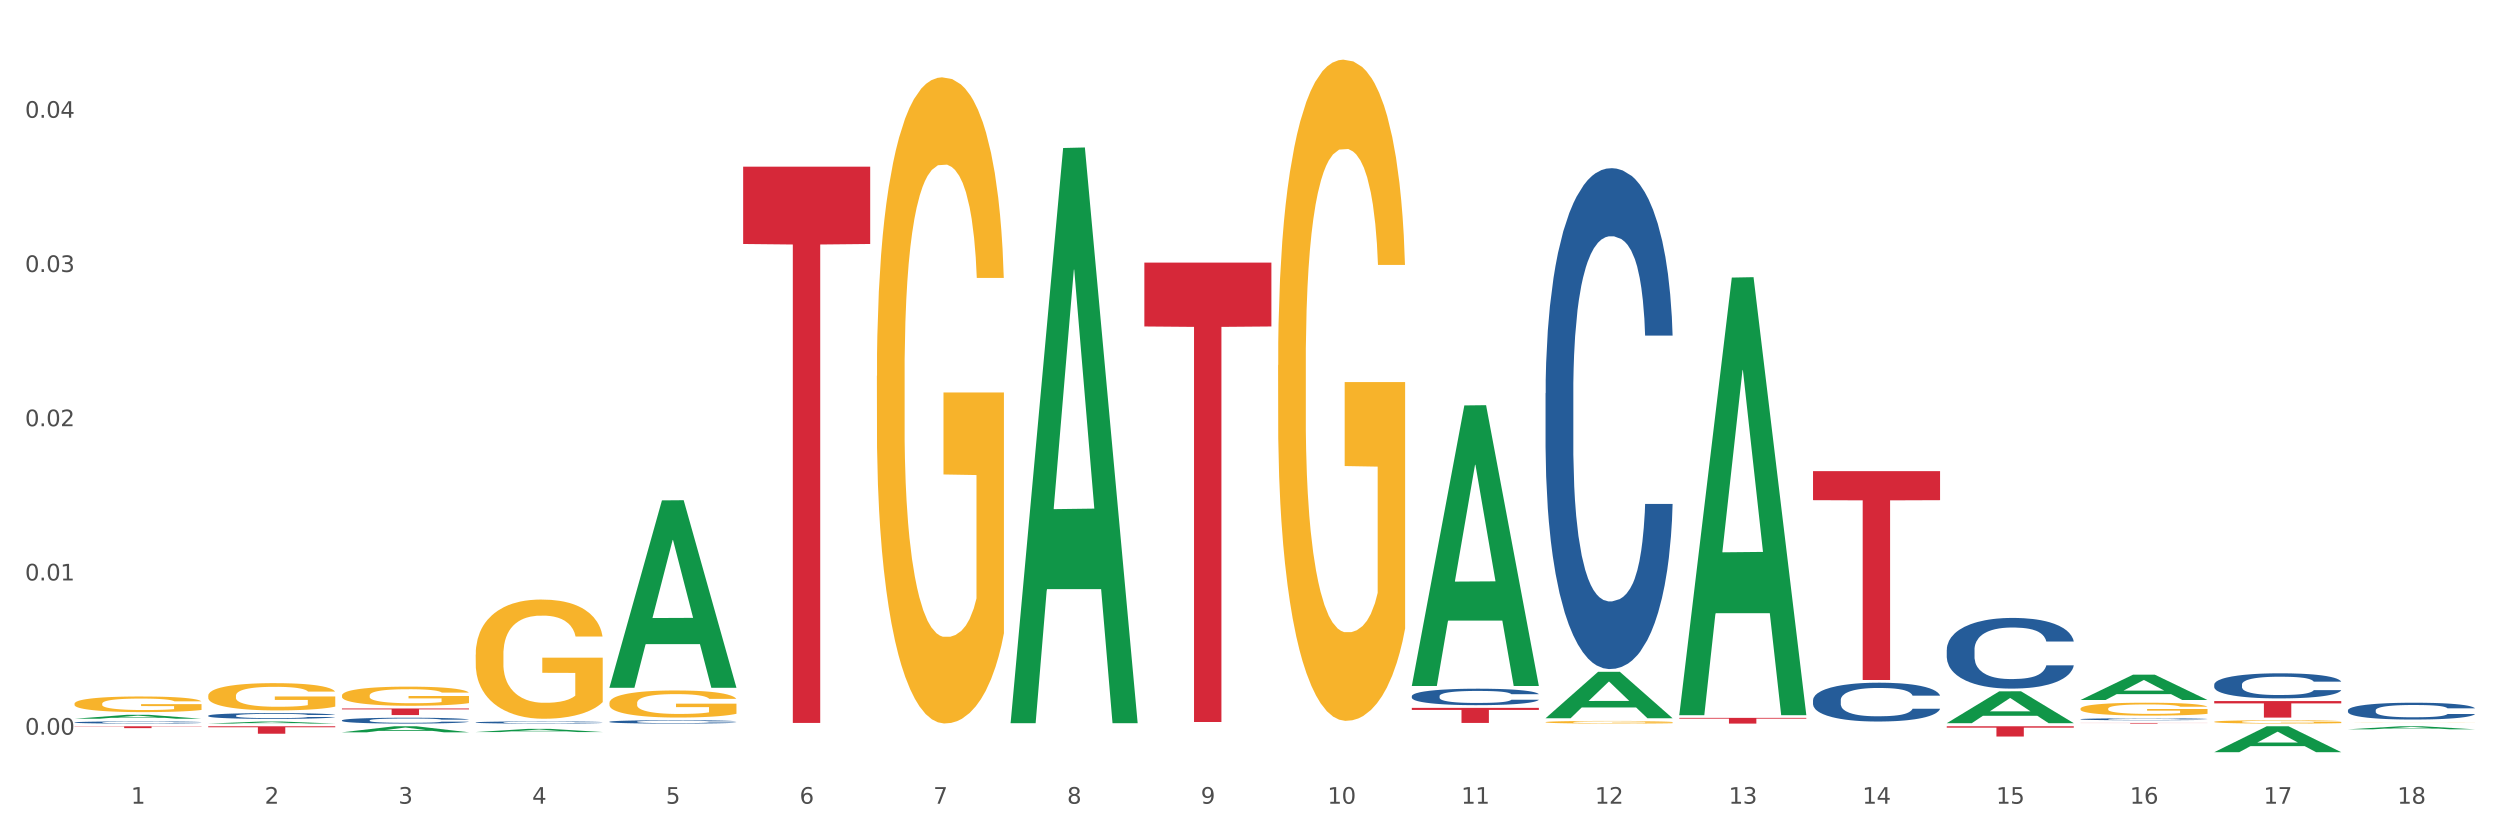<?xml version="1.0" encoding="utf-8" standalone="no"?>
<!DOCTYPE svg PUBLIC "-//W3C//DTD SVG 1.1//EN"
  "http://www.w3.org/Graphics/SVG/1.1/DTD/svg11.dtd">
<svg xmlns:xlink="http://www.w3.org/1999/xlink" width="1080pt" height="360pt" viewBox="0 0 1080 360" xmlns="http://www.w3.org/2000/svg" version="1.1">
 <rect x="0" y="0" width="1080" height="360" fill="#333333" stroke="none"/>
 <defs>
  <style type="text/css">*{stroke-linejoin: round; stroke-linecap: butt}</style>
 </defs>
 <g id="figure_1">
  <g id="patch_1">
   <path d="M 0 360 
L 1080 360 
L 1080 0 
L 0 0 
z
" style="fill: #ffffff; stroke: #ffffff; stroke-linejoin: miter"/>
  </g>
  <g id="axes_1">
   <g id="matplotlib.axis_1">
    <g id="xtick_1">
     <g id="text_1">
      <!-- 1 -->
      <g style="fill: #4d4d4d" transform="translate(56.563 347.204) scale(0.096 -0.096)">
       <defs>
        <path id="DejaVuSans-31" d="M 794 531 
L 1825 531 
L 1825 4091 
L 703 3866 
L 703 4441 
L 1819 4666 
L 2450 4666 
L 2450 531 
L 3481 531 
L 3481 0 
L 794 0 
L 794 531 
z
" transform="scale(0.016)"/>
       </defs>
       <use xlink:href="#DejaVuSans-31"/>
      </g>
     </g>
    </g>
    <g id="xtick_2">
     <g id="text_2">
      <!-- 2 -->
      <g style="fill: #4d4d4d" transform="translate(114.336 347.204) scale(0.096 -0.096)">
       <defs>
        <path id="DejaVuSans-32" d="M 1228 531 
L 3431 531 
L 3431 0 
L 469 0 
L 469 531 
Q 828 903 1448 1529 
Q 2069 2156 2228 2338 
Q 2531 2678 2651 2914 
Q 2772 3150 2772 3378 
Q 2772 3750 2511 3984 
Q 2250 4219 1831 4219 
Q 1534 4219 1204 4116 
Q 875 4013 500 3803 
L 500 4441 
Q 881 4594 1212 4672 
Q 1544 4750 1819 4750 
Q 2544 4750 2975 4387 
Q 3406 4025 3406 3419 
Q 3406 3131 3298 2873 
Q 3191 2616 2906 2266 
Q 2828 2175 2409 1742 
Q 1991 1309 1228 531 
z
" transform="scale(0.016)"/>
       </defs>
       <use xlink:href="#DejaVuSans-32"/>
      </g>
     </g>
    </g>
    <g id="xtick_3">
     <g id="text_3">
      <!-- 3 -->
      <g style="fill: #4d4d4d" transform="translate(172.109 347.204) scale(0.096 -0.096)">
       <defs>
        <path id="DejaVuSans-33" d="M 2597 2516 
Q 3050 2419 3304 2112 
Q 3559 1806 3559 1356 
Q 3559 666 3084 287 
Q 2609 -91 1734 -91 
Q 1441 -91 1130 -33 
Q 819 25 488 141 
L 488 750 
Q 750 597 1062 519 
Q 1375 441 1716 441 
Q 2309 441 2620 675 
Q 2931 909 2931 1356 
Q 2931 1769 2642 2001 
Q 2353 2234 1838 2234 
L 1294 2234 
L 1294 2753 
L 1863 2753 
Q 2328 2753 2575 2939 
Q 2822 3125 2822 3475 
Q 2822 3834 2567 4026 
Q 2313 4219 1838 4219 
Q 1578 4219 1281 4162 
Q 984 4106 628 3988 
L 628 4550 
Q 988 4650 1302 4700 
Q 1616 4750 1894 4750 
Q 2613 4750 3031 4423 
Q 3450 4097 3450 3541 
Q 3450 3153 3228 2886 
Q 3006 2619 2597 2516 
z
" transform="scale(0.016)"/>
       </defs>
       <use xlink:href="#DejaVuSans-33"/>
      </g>
     </g>
    </g>
    <g id="xtick_4">
     <g id="text_4">
      <!-- 4 -->
      <g style="fill: #4d4d4d" transform="translate(229.882 347.204) scale(0.096 -0.096)">
       <defs>
        <path id="DejaVuSans-34" d="M 2419 4116 
L 825 1625 
L 2419 1625 
L 2419 4116 
z
M 2253 4666 
L 3047 4666 
L 3047 1625 
L 3713 1625 
L 3713 1100 
L 3047 1100 
L 3047 0 
L 2419 0 
L 2419 1100 
L 313 1100 
L 313 1709 
L 2253 4666 
z
" transform="scale(0.016)"/>
       </defs>
       <use xlink:href="#DejaVuSans-34"/>
      </g>
     </g>
    </g>
    <g id="xtick_5">
     <g id="text_5">
      <!-- 5 -->
      <g style="fill: #4d4d4d" transform="translate(287.655 347.204) scale(0.096 -0.096)">
       <defs>
        <path id="DejaVuSans-35" d="M 691 4666 
L 3169 4666 
L 3169 4134 
L 1269 4134 
L 1269 2991 
Q 1406 3038 1543 3061 
Q 1681 3084 1819 3084 
Q 2600 3084 3056 2656 
Q 3513 2228 3513 1497 
Q 3513 744 3044 326 
Q 2575 -91 1722 -91 
Q 1428 -91 1123 -41 
Q 819 9 494 109 
L 494 744 
Q 775 591 1075 516 
Q 1375 441 1709 441 
Q 2250 441 2565 725 
Q 2881 1009 2881 1497 
Q 2881 1984 2565 2268 
Q 2250 2553 1709 2553 
Q 1456 2553 1204 2497 
Q 953 2441 691 2322 
L 691 4666 
z
" transform="scale(0.016)"/>
       </defs>
       <use xlink:href="#DejaVuSans-35"/>
      </g>
     </g>
    </g>
    <g id="xtick_6">
     <g id="text_6">
      <!-- 6 -->
      <g style="fill: #4d4d4d" transform="translate(345.428 347.204) scale(0.096 -0.096)">
       <defs>
        <path id="DejaVuSans-36" d="M 2113 2584 
Q 1688 2584 1439 2293 
Q 1191 2003 1191 1497 
Q 1191 994 1439 701 
Q 1688 409 2113 409 
Q 2538 409 2786 701 
Q 3034 994 3034 1497 
Q 3034 2003 2786 2293 
Q 2538 2584 2113 2584 
z
M 3366 4563 
L 3366 3988 
Q 3128 4100 2886 4159 
Q 2644 4219 2406 4219 
Q 1781 4219 1451 3797 
Q 1122 3375 1075 2522 
Q 1259 2794 1537 2939 
Q 1816 3084 2150 3084 
Q 2853 3084 3261 2657 
Q 3669 2231 3669 1497 
Q 3669 778 3244 343 
Q 2819 -91 2113 -91 
Q 1303 -91 875 529 
Q 447 1150 447 2328 
Q 447 3434 972 4092 
Q 1497 4750 2381 4750 
Q 2619 4750 2861 4703 
Q 3103 4656 3366 4563 
z
" transform="scale(0.016)"/>
       </defs>
       <use xlink:href="#DejaVuSans-36"/>
      </g>
     </g>
    </g>
    <g id="xtick_7">
     <g id="text_7">
      <!-- 7 -->
      <g style="fill: #4d4d4d" transform="translate(403.201 347.204) scale(0.096 -0.096)">
       <defs>
        <path id="DejaVuSans-37" d="M 525 4666 
L 3525 4666 
L 3525 4397 
L 1831 0 
L 1172 0 
L 2766 4134 
L 525 4134 
L 525 4666 
z
" transform="scale(0.016)"/>
       </defs>
       <use xlink:href="#DejaVuSans-37"/>
      </g>
     </g>
    </g>
    <g id="xtick_8">
     <g id="text_8">
      <!-- 8 -->
      <g style="fill: #4d4d4d" transform="translate(460.974 347.204) scale(0.096 -0.096)">
       <defs>
        <path id="DejaVuSans-38" d="M 2034 2216 
Q 1584 2216 1326 1975 
Q 1069 1734 1069 1313 
Q 1069 891 1326 650 
Q 1584 409 2034 409 
Q 2484 409 2743 651 
Q 3003 894 3003 1313 
Q 3003 1734 2745 1975 
Q 2488 2216 2034 2216 
z
M 1403 2484 
Q 997 2584 770 2862 
Q 544 3141 544 3541 
Q 544 4100 942 4425 
Q 1341 4750 2034 4750 
Q 2731 4750 3128 4425 
Q 3525 4100 3525 3541 
Q 3525 3141 3298 2862 
Q 3072 2584 2669 2484 
Q 3125 2378 3379 2068 
Q 3634 1759 3634 1313 
Q 3634 634 3220 271 
Q 2806 -91 2034 -91 
Q 1263 -91 848 271 
Q 434 634 434 1313 
Q 434 1759 690 2068 
Q 947 2378 1403 2484 
z
M 1172 3481 
Q 1172 3119 1398 2916 
Q 1625 2713 2034 2713 
Q 2441 2713 2670 2916 
Q 2900 3119 2900 3481 
Q 2900 3844 2670 4047 
Q 2441 4250 2034 4250 
Q 1625 4250 1398 4047 
Q 1172 3844 1172 3481 
z
" transform="scale(0.016)"/>
       </defs>
       <use xlink:href="#DejaVuSans-38"/>
      </g>
     </g>
    </g>
    <g id="xtick_9">
     <g id="text_9">
      <!-- 9 -->
      <g style="fill: #4d4d4d" transform="translate(518.747 347.204) scale(0.096 -0.096)">
       <defs>
        <path id="DejaVuSans-39" d="M 703 97 
L 703 672 
Q 941 559 1184 500 
Q 1428 441 1663 441 
Q 2288 441 2617 861 
Q 2947 1281 2994 2138 
Q 2813 1869 2534 1725 
Q 2256 1581 1919 1581 
Q 1219 1581 811 2004 
Q 403 2428 403 3163 
Q 403 3881 828 4315 
Q 1253 4750 1959 4750 
Q 2769 4750 3195 4129 
Q 3622 3509 3622 2328 
Q 3622 1225 3098 567 
Q 2575 -91 1691 -91 
Q 1453 -91 1209 -44 
Q 966 3 703 97 
z
M 1959 2075 
Q 2384 2075 2632 2365 
Q 2881 2656 2881 3163 
Q 2881 3666 2632 3958 
Q 2384 4250 1959 4250 
Q 1534 4250 1286 3958 
Q 1038 3666 1038 3163 
Q 1038 2656 1286 2365 
Q 1534 2075 1959 2075 
z
" transform="scale(0.016)"/>
       </defs>
       <use xlink:href="#DejaVuSans-39"/>
      </g>
     </g>
    </g>
    <g id="xtick_10">
     <g id="text_10">
      <!-- 10 -->
      <g style="fill: #4d4d4d" transform="translate(573.466 347.204) scale(0.096 -0.096)">
       <defs>
        <path id="DejaVuSans-30" d="M 2034 4250 
Q 1547 4250 1301 3770 
Q 1056 3291 1056 2328 
Q 1056 1369 1301 889 
Q 1547 409 2034 409 
Q 2525 409 2770 889 
Q 3016 1369 3016 2328 
Q 3016 3291 2770 3770 
Q 2525 4250 2034 4250 
z
M 2034 4750 
Q 2819 4750 3233 4129 
Q 3647 3509 3647 2328 
Q 3647 1150 3233 529 
Q 2819 -91 2034 -91 
Q 1250 -91 836 529 
Q 422 1150 422 2328 
Q 422 3509 836 4129 
Q 1250 4750 2034 4750 
z
" transform="scale(0.016)"/>
       </defs>
       <use xlink:href="#DejaVuSans-31"/>
       <use xlink:href="#DejaVuSans-30" transform="translate(63.623 0)"/>
      </g>
     </g>
    </g>
    <g id="xtick_11">
     <g id="text_11">
      <!-- 11 -->
      <g style="fill: #4d4d4d" transform="translate(631.239 347.204) scale(0.096 -0.096)">
       <use xlink:href="#DejaVuSans-31"/>
       <use xlink:href="#DejaVuSans-31" transform="translate(63.623 0)"/>
      </g>
     </g>
    </g>
    <g id="xtick_12">
     <g id="text_12">
      <!-- 12 -->
      <g style="fill: #4d4d4d" transform="translate(689.012 347.204) scale(0.096 -0.096)">
       <use xlink:href="#DejaVuSans-31"/>
       <use xlink:href="#DejaVuSans-32" transform="translate(63.623 0)"/>
      </g>
     </g>
    </g>
    <g id="xtick_13">
     <g id="text_13">
      <!-- 13 -->
      <g style="fill: #4d4d4d" transform="translate(746.785 347.204) scale(0.096 -0.096)">
       <use xlink:href="#DejaVuSans-31"/>
       <use xlink:href="#DejaVuSans-33" transform="translate(63.623 0)"/>
      </g>
     </g>
    </g>
    <g id="xtick_14">
     <g id="text_14">
      <!-- 14 -->
      <g style="fill: #4d4d4d" transform="translate(804.558 347.204) scale(0.096 -0.096)">
       <use xlink:href="#DejaVuSans-31"/>
       <use xlink:href="#DejaVuSans-34" transform="translate(63.623 0)"/>
      </g>
     </g>
    </g>
    <g id="xtick_15">
     <g id="text_15">
      <!-- 15 -->
      <g style="fill: #4d4d4d" transform="translate(862.331 347.204) scale(0.096 -0.096)">
       <use xlink:href="#DejaVuSans-31"/>
       <use xlink:href="#DejaVuSans-35" transform="translate(63.623 0)"/>
      </g>
     </g>
    </g>
    <g id="xtick_16">
     <g id="text_16">
      <!-- 16 -->
      <g style="fill: #4d4d4d" transform="translate(920.104 347.204) scale(0.096 -0.096)">
       <use xlink:href="#DejaVuSans-31"/>
       <use xlink:href="#DejaVuSans-36" transform="translate(63.623 0)"/>
      </g>
     </g>
    </g>
    <g id="xtick_17">
     <g id="text_17">
      <!-- 17 -->
      <g style="fill: #4d4d4d" transform="translate(977.877 347.204) scale(0.096 -0.096)">
       <use xlink:href="#DejaVuSans-31"/>
       <use xlink:href="#DejaVuSans-37" transform="translate(63.623 0)"/>
      </g>
     </g>
    </g>
    <g id="xtick_18">
     <g id="text_18">
      <!-- 18 -->
      <g style="fill: #4d4d4d" transform="translate(1035.65 347.204) scale(0.096 -0.096)">
       <use xlink:href="#DejaVuSans-31"/>
       <use xlink:href="#DejaVuSans-38" transform="translate(63.623 0)"/>
      </g>
     </g>
    </g>
    <g id="xtick_19"/>
    <g id="xtick_20"/>
    <g id="xtick_21"/>
    <g id="xtick_22"/>
    <g id="xtick_23"/>
    <g id="xtick_24"/>
    <g id="xtick_25"/>
    <g id="xtick_26"/>
    <g id="xtick_27"/>
    <g id="xtick_28"/>
    <g id="xtick_29"/>
    <g id="xtick_30"/>
    <g id="xtick_31"/>
    <g id="xtick_32"/>
    <g id="xtick_33"/>
    <g id="xtick_34"/>
    <g id="xtick_35"/>
   </g>
   <g id="matplotlib.axis_2">
    <g id="ytick_1">
     <g id="text_19">
      <!-- 0.00 -->
      <g style="fill: #4d4d4d" transform="translate(10.8 317.387) scale(0.096 -0.096)">
       <defs>
        <path id="DejaVuSans-2e" d="M 684 794 
L 1344 794 
L 1344 0 
L 684 0 
L 684 794 
z
" transform="scale(0.016)"/>
       </defs>
       <use xlink:href="#DejaVuSans-30"/>
       <use xlink:href="#DejaVuSans-2e" transform="translate(63.623 0)"/>
       <use xlink:href="#DejaVuSans-30" transform="translate(95.41 0)"/>
       <use xlink:href="#DejaVuSans-30" transform="translate(159.033 0)"/>
      </g>
     </g>
    </g>
    <g id="ytick_2">
     <g id="text_20">
      <!-- 0.01 -->
      <g style="fill: #4d4d4d" transform="translate(10.8 250.759) scale(0.096 -0.096)">
       <use xlink:href="#DejaVuSans-30"/>
       <use xlink:href="#DejaVuSans-2e" transform="translate(63.623 0)"/>
       <use xlink:href="#DejaVuSans-30" transform="translate(95.41 0)"/>
       <use xlink:href="#DejaVuSans-31" transform="translate(159.033 0)"/>
      </g>
     </g>
    </g>
    <g id="ytick_3">
     <g id="text_21">
      <!-- 0.02 -->
      <g style="fill: #4d4d4d" transform="translate(10.8 184.131) scale(0.096 -0.096)">
       <use xlink:href="#DejaVuSans-30"/>
       <use xlink:href="#DejaVuSans-2e" transform="translate(63.623 0)"/>
       <use xlink:href="#DejaVuSans-30" transform="translate(95.41 0)"/>
       <use xlink:href="#DejaVuSans-32" transform="translate(159.033 0)"/>
      </g>
     </g>
    </g>
    <g id="ytick_4">
     <g id="text_22">
      <!-- 0.03 -->
      <g style="fill: #4d4d4d" transform="translate(10.8 117.503) scale(0.096 -0.096)">
       <use xlink:href="#DejaVuSans-30"/>
       <use xlink:href="#DejaVuSans-2e" transform="translate(63.623 0)"/>
       <use xlink:href="#DejaVuSans-30" transform="translate(95.41 0)"/>
       <use xlink:href="#DejaVuSans-33" transform="translate(159.033 0)"/>
      </g>
     </g>
    </g>
    <g id="ytick_5">
     <g id="text_23">
      <!-- 0.04 -->
      <g style="fill: #4d4d4d" transform="translate(10.8 50.875) scale(0.096 -0.096)">
       <use xlink:href="#DejaVuSans-30"/>
       <use xlink:href="#DejaVuSans-2e" transform="translate(63.623 0)"/>
       <use xlink:href="#DejaVuSans-30" transform="translate(95.41 0)"/>
       <use xlink:href="#DejaVuSans-34" transform="translate(159.033 0)"/>
      </g>
     </g>
    </g>
    <g id="ytick_6"/>
    <g id="ytick_7"/>
    <g id="ytick_8"/>
    <g id="ytick_9"/>
   </g>
   <g id="PolyCollection_1">
    <path d="M 32.175 310.498 
L 32.232 310.496 
L 54.864 308.791 
L 64.257 308.79 
L 87.059 310.501 
L 76.196 310.501 
L 71.273 310.102 
L 47.905 310.102 
L 47.735 310.109 
L 42.982 310.501 
L 32.175 310.501 
L 32.175 310.498 
L 50.847 309.865 
L 68.331 309.863 
L 59.674 309.155 
L 59.561 309.151 
L 59.447 309.156 
L 50.79 309.863 
L 50.847 309.865 
L 32.175 310.498 
z
" clip-path="url(#paed5b64edf)" style="fill: #109648"/>
    <path d="M 840.997 313.74 
L 895.881 313.74 
L 895.881 314.359 
L 874.291 314.363 
L 874.291 318.193 
L 862.456 318.193 
L 862.456 314.363 
L 840.997 314.359 
L 840.997 313.744 
L 840.997 313.74 
z
" clip-path="url(#paed5b64edf)" style="fill: #d62839"/>
    <path d="M 783.224 203.531 
L 838.108 203.531 
L 838.108 216.071 
L 816.519 216.156 
L 816.519 293.77 
L 804.683 293.77 
L 804.683 216.156 
L 783.224 216.071 
L 783.224 203.616 
L 783.224 203.531 
z
" clip-path="url(#paed5b64edf)" style="fill: #d62839"/>
    <path d="M 725.451 310.111 
L 780.335 310.111 
L 780.335 310.455 
L 758.746 310.457 
L 758.746 312.588 
L 746.91 312.588 
L 746.91 310.457 
L 725.451 310.455 
L 725.451 310.113 
L 725.451 310.111 
z
" clip-path="url(#paed5b64edf)" style="fill: #d62839"/>
    <path d="M 609.905 305.786 
L 664.789 305.786 
L 664.789 306.691 
L 643.2 306.697 
L 643.2 312.295 
L 631.364 312.295 
L 631.364 306.697 
L 609.905 306.691 
L 609.905 305.792 
L 609.905 305.786 
z
" clip-path="url(#paed5b64edf)" style="fill: #d62839"/>
    <path d="M 494.359 113.456 
L 549.243 113.456 
L 549.243 141.034 
L 527.654 141.22 
L 527.654 311.904 
L 515.818 311.904 
L 515.818 141.22 
L 494.359 141.034 
L 494.359 113.643 
L 494.359 113.456 
z
" clip-path="url(#paed5b64edf)" style="fill: #d62839"/>
    <path d="M 32.175 304.003 
L 32.24 303.997 
L 32.24 303.775 
L 32.369 303.584 
L 33.017 303.121 
L 33.989 302.738 
L 34.702 302.535 
L 35.415 302.368 
L 36.257 302.201 
L 37.294 302.029 
L 39.173 301.776 
L 40.34 301.646 
L 41.765 301.51 
L 44.357 301.313 
L 46.236 301.202 
L 48.18 301.109 
L 51.355 300.998 
L 53.429 300.949 
L 55.632 300.912 
L 58.289 300.887 
L 60.298 300.881 
L 64.704 300.899 
L 68.462 300.955 
L 70.277 300.998 
L 72.609 301.072 
L 73.84 301.122 
L 75.849 301.22 
L 77.923 301.35 
L 79.348 301.461 
L 81.487 301.671 
L 83.107 301.881 
L 84.597 302.14 
L 85.375 302.319 
L 85.958 302.485 
L 86.476 302.677 
L 86.995 302.979 
L 75.331 302.979 
L 74.877 302.763 
L 74.164 302.559 
L 73.128 302.362 
L 72.22 302.238 
L 70.665 302.084 
L 69.24 301.985 
L 67.749 301.911 
L 65.935 301.85 
L 64.509 301.819 
L 62.501 301.794 
L 58.548 301.8 
L 55.891 301.85 
L 54.077 301.911 
L 52.911 301.967 
L 51.874 302.029 
L 50.707 302.115 
L 49.347 302.245 
L 48.375 302.362 
L 47.403 302.51 
L 46.625 302.658 
L 45.912 302.831 
L 45.329 303.016 
L 44.876 303.207 
L 44.487 303.442 
L 44.163 303.831 
L 44.163 304.676 
L 44.292 304.867 
L 44.616 305.12 
L 45.005 305.312 
L 45.653 305.54 
L 46.236 305.694 
L 47.338 305.916 
L 48.569 306.101 
L 49.541 306.219 
L 50.513 306.317 
L 52.198 306.453 
L 54.077 306.564 
L 55.697 306.632 
L 57.9 306.694 
L 59.39 306.718 
L 60.686 306.731 
L 63.861 306.731 
L 66.129 306.712 
L 68.657 306.669 
L 70.601 306.614 
L 72.22 306.546 
L 74.035 306.435 
L 75.201 306.33 
L 75.201 305.04 
L 60.946 305.034 
L 60.946 304.176 
L 87.059 304.176 
L 87.059 306.694 
L 85.958 306.823 
L 84.727 306.941 
L 83.431 307.046 
L 81.487 307.175 
L 79.154 307.299 
L 77.08 307.385 
L 74.877 307.459 
L 72.285 307.527 
L 68.916 307.589 
L 66.842 307.613 
L 64.25 307.632 
L 61.205 307.638 
L 58.548 307.626 
L 55.956 307.595 
L 53.235 307.539 
L 50.578 307.459 
L 48.569 307.379 
L 46.56 307.28 
L 44.422 307.15 
L 42.737 307.027 
L 41.441 306.916 
L 40.016 306.774 
L 38.46 306.589 
L 37.294 306.422 
L 36.257 306.249 
L 35.156 306.027 
L 34.378 305.836 
L 33.601 305.595 
L 33.147 305.416 
L 32.629 305.139 
L 32.24 304.75 
L 32.175 304.003 
z
" clip-path="url(#paed5b64edf)" style="fill: #f7b32b"/>
    <path d="M 147.721 306.052 
L 202.605 306.052 
L 202.605 306.448 
L 181.016 306.451 
L 181.016 308.904 
L 169.18 308.904 
L 169.18 306.451 
L 147.721 306.448 
L 147.721 306.055 
L 147.721 306.052 
z
" clip-path="url(#paed5b64edf)" style="fill: #d62839"/>
    <path d="M 89.948 313.74 
L 144.832 313.74 
L 144.832 314.19 
L 123.243 314.193 
L 123.243 316.981 
L 111.407 316.981 
L 111.407 314.193 
L 89.948 314.19 
L 89.948 313.743 
L 89.948 313.74 
z
" clip-path="url(#paed5b64edf)" style="fill: #d62839"/>
    <path d="M 32.175 313.74 
L 87.059 313.74 
L 87.059 313.854 
L 65.47 313.855 
L 65.47 314.563 
L 53.635 314.563 
L 53.635 313.855 
L 32.175 313.854 
L 32.175 313.741 
L 32.175 313.74 
z
" clip-path="url(#paed5b64edf)" style="fill: #d62839"/>
    <path d="M 32.175 312.073 
L 32.24 312.072 
L 32.24 312.048 
L 32.434 312.016 
L 33.148 311.956 
L 34.056 311.911 
L 35.613 311.858 
L 36.457 311.836 
L 37.56 311.811 
L 39.83 311.771 
L 42.425 311.736 
L 44.242 311.718 
L 45.604 311.706 
L 48.653 311.684 
L 50.405 311.675 
L 52.221 311.667 
L 53.778 311.662 
L 56.373 311.656 
L 58.449 311.654 
L 60.85 311.653 
L 62.861 311.654 
L 65.521 311.657 
L 69.413 311.667 
L 70.905 311.673 
L 72.917 311.683 
L 74.993 311.697 
L 76.679 311.711 
L 78.626 311.73 
L 80.637 311.756 
L 82.583 311.789 
L 83.945 311.818 
L 85.048 311.85 
L 86.021 311.888 
L 86.735 311.93 
L 87.059 311.965 
L 75.187 311.965 
L 74.863 311.934 
L 74.214 311.9 
L 73.565 311.877 
L 72.852 311.858 
L 71.749 311.836 
L 70.776 311.823 
L 69.154 311.806 
L 67.662 311.796 
L 66.429 311.79 
L 64.937 311.785 
L 61.758 311.78 
L 59.487 311.78 
L 58.06 311.782 
L 56.309 311.786 
L 54.816 311.792 
L 53.065 311.802 
L 51.702 311.813 
L 50.34 311.828 
L 49.562 311.838 
L 48.394 311.857 
L 47.615 311.872 
L 46.577 311.899 
L 45.993 311.918 
L 44.955 311.966 
L 44.501 312.002 
L 44.307 312.027 
L 44.177 312.054 
L 44.177 312.187 
L 44.566 312.247 
L 44.891 312.273 
L 45.41 312.302 
L 46.383 312.339 
L 47.81 312.376 
L 49.302 312.403 
L 50.535 312.419 
L 51.702 312.431 
L 52.87 312.44 
L 54.297 312.449 
L 55.465 312.454 
L 57.217 312.459 
L 59.293 312.462 
L 60.915 312.462 
L 64.223 312.457 
L 65.715 312.453 
L 67.143 312.447 
L 68.7 312.438 
L 69.932 312.427 
L 70.646 312.42 
L 71.814 312.404 
L 72.722 312.386 
L 73.5 312.367 
L 74.019 312.35 
L 74.603 312.324 
L 75.057 312.295 
L 75.187 312.28 
L 87.059 312.28 
L 86.8 312.31 
L 86.346 312.34 
L 85.437 312.38 
L 84.724 312.404 
L 83.621 312.432 
L 82.453 312.456 
L 80.831 312.482 
L 79.339 312.502 
L 77.782 312.519 
L 76.095 312.534 
L 73.046 312.556 
L 71.943 312.562 
L 69.608 312.572 
L 67.791 312.578 
L 65.132 312.584 
L 62.407 312.587 
L 59.552 312.588 
L 57.022 312.586 
L 54.233 312.581 
L 52.481 312.576 
L 50.535 312.568 
L 48.264 312.556 
L 46.123 312.542 
L 44.112 312.525 
L 42.231 312.505 
L 40.479 312.483 
L 38.208 312.446 
L 36.522 312.41 
L 35.289 312.377 
L 34.446 312.349 
L 33.602 312.313 
L 33.148 312.288 
L 32.434 312.228 
L 32.175 312.173 
L 32.175 312.073 
z
" clip-path="url(#paed5b64edf)" style="fill: #255c99"/>
    <path d="M 89.948 309.177 
L 90.013 309.174 
L 90.013 309.11 
L 90.207 309.023 
L 90.921 308.863 
L 91.829 308.741 
L 93.386 308.599 
L 94.23 308.54 
L 95.333 308.473 
L 97.603 308.366 
L 100.198 308.274 
L 102.015 308.224 
L 103.377 308.192 
L 106.426 308.134 
L 108.178 308.109 
L 109.994 308.089 
L 111.551 308.075 
L 114.146 308.059 
L 116.222 308.052 
L 118.623 308.05 
L 120.634 308.052 
L 123.294 308.061 
L 127.186 308.089 
L 128.678 308.105 
L 130.69 308.132 
L 132.766 308.169 
L 134.452 308.205 
L 136.399 308.258 
L 138.41 308.327 
L 140.356 308.414 
L 141.718 308.494 
L 142.821 308.579 
L 143.794 308.682 
L 144.508 308.794 
L 144.832 308.888 
L 132.96 308.888 
L 132.636 308.803 
L 131.987 308.712 
L 131.338 308.65 
L 130.625 308.599 
L 129.522 308.542 
L 128.549 308.505 
L 126.927 308.462 
L 125.435 308.434 
L 124.202 308.418 
L 122.71 308.405 
L 119.531 308.391 
L 117.26 308.391 
L 115.833 308.395 
L 114.082 308.407 
L 112.589 308.423 
L 110.838 308.45 
L 109.475 308.48 
L 108.113 308.519 
L 107.335 308.547 
L 106.167 308.597 
L 105.388 308.638 
L 104.35 308.709 
L 103.766 308.76 
L 102.728 308.89 
L 102.274 308.986 
L 102.08 309.053 
L 101.95 309.126 
L 101.95 309.484 
L 102.339 309.644 
L 102.663 309.713 
L 103.183 309.791 
L 104.156 309.891 
L 105.583 309.99 
L 107.075 310.061 
L 108.308 310.104 
L 109.475 310.136 
L 110.643 310.162 
L 112.07 310.185 
L 113.238 310.198 
L 114.99 310.212 
L 117.066 310.219 
L 118.688 310.219 
L 121.996 310.207 
L 123.488 310.196 
L 124.916 310.18 
L 126.473 310.155 
L 127.705 310.127 
L 128.419 310.107 
L 129.587 310.063 
L 130.495 310.017 
L 131.273 309.965 
L 131.792 309.919 
L 132.376 309.85 
L 132.83 309.772 
L 132.96 309.731 
L 144.832 309.731 
L 144.573 309.813 
L 144.119 309.894 
L 143.21 310.001 
L 142.497 310.063 
L 141.394 310.139 
L 140.226 310.203 
L 138.604 310.274 
L 137.112 310.327 
L 135.555 310.372 
L 133.868 310.414 
L 130.819 310.471 
L 129.716 310.487 
L 127.381 310.514 
L 125.564 310.53 
L 122.905 310.546 
L 120.18 310.556 
L 117.325 310.558 
L 114.795 310.553 
L 112.006 310.54 
L 110.254 310.526 
L 108.308 310.505 
L 106.037 310.473 
L 103.896 310.434 
L 101.885 310.388 
L 100.004 310.336 
L 98.252 310.276 
L 95.981 310.178 
L 94.295 310.081 
L 93.062 309.992 
L 92.219 309.917 
L 91.375 309.82 
L 90.921 309.754 
L 90.207 309.594 
L 89.948 309.445 
L 89.948 309.177 
z
" clip-path="url(#paed5b64edf)" style="fill: #255c99"/>
    <path d="M 147.721 311.194 
L 147.786 311.191 
L 147.786 311.126 
L 147.98 311.039 
L 148.694 310.877 
L 149.602 310.754 
L 151.159 310.611 
L 152.003 310.551 
L 153.106 310.484 
L 155.376 310.375 
L 157.971 310.282 
L 159.788 310.232 
L 161.15 310.199 
L 164.199 310.141 
L 165.951 310.116 
L 167.767 310.095 
L 169.324 310.081 
L 171.919 310.065 
L 173.995 310.058 
L 176.396 310.056 
L 178.407 310.058 
L 181.067 310.067 
L 184.959 310.095 
L 186.451 310.111 
L 188.463 310.139 
L 190.539 310.176 
L 192.225 310.213 
L 194.172 310.266 
L 196.183 310.336 
L 198.129 310.423 
L 199.491 310.504 
L 200.594 310.59 
L 201.567 310.694 
L 202.281 310.807 
L 202.605 310.902 
L 190.733 310.902 
L 190.409 310.817 
L 189.76 310.724 
L 189.111 310.662 
L 188.398 310.611 
L 187.295 310.553 
L 186.322 310.516 
L 184.7 310.472 
L 183.208 310.444 
L 181.975 310.428 
L 180.483 310.414 
L 177.304 310.4 
L 175.033 310.4 
L 173.606 310.405 
L 171.854 310.417 
L 170.362 310.433 
L 168.611 310.46 
L 167.248 310.491 
L 165.886 310.53 
L 165.107 310.558 
L 163.94 310.608 
L 163.161 310.65 
L 162.123 310.722 
L 161.539 310.773 
L 160.501 310.904 
L 160.047 311.002 
L 159.853 311.069 
L 159.723 311.143 
L 159.723 311.503 
L 160.112 311.665 
L 160.436 311.735 
L 160.955 311.813 
L 161.929 311.915 
L 163.356 312.015 
L 164.848 312.086 
L 166.081 312.13 
L 167.248 312.163 
L 168.416 312.188 
L 169.843 312.211 
L 171.011 312.225 
L 172.763 312.239 
L 174.839 312.246 
L 176.461 312.246 
L 179.769 312.234 
L 181.261 312.223 
L 182.689 312.206 
L 184.246 312.181 
L 185.478 312.153 
L 186.192 312.132 
L 187.36 312.089 
L 188.268 312.042 
L 189.046 311.989 
L 189.565 311.943 
L 190.149 311.873 
L 190.603 311.795 
L 190.733 311.753 
L 202.605 311.753 
L 202.346 311.836 
L 201.892 311.917 
L 200.983 312.026 
L 200.27 312.089 
L 199.167 312.165 
L 197.999 312.23 
L 196.377 312.301 
L 194.885 312.354 
L 193.328 312.401 
L 191.641 312.442 
L 188.592 312.5 
L 187.489 312.516 
L 185.154 312.544 
L 183.337 312.56 
L 180.678 312.576 
L 177.953 312.586 
L 175.098 312.588 
L 172.568 312.583 
L 169.778 312.57 
L 168.027 312.556 
L 166.081 312.535 
L 163.81 312.502 
L 161.669 312.463 
L 159.658 312.417 
L 157.777 312.364 
L 156.025 312.304 
L 153.754 312.204 
L 152.068 312.107 
L 150.835 312.017 
L 149.992 311.941 
L 149.148 311.843 
L 148.694 311.776 
L 147.98 311.614 
L 147.721 311.464 
L 147.721 311.194 
z
" clip-path="url(#paed5b64edf)" style="fill: #255c99"/>
    <path d="M 205.494 312.076 
L 205.559 312.075 
L 205.559 312.051 
L 205.753 312.019 
L 206.467 311.96 
L 207.375 311.915 
L 208.932 311.862 
L 209.776 311.84 
L 210.879 311.815 
L 213.149 311.775 
L 215.744 311.741 
L 217.561 311.723 
L 218.923 311.711 
L 221.972 311.69 
L 223.724 311.68 
L 225.54 311.673 
L 227.097 311.668 
L 229.692 311.662 
L 231.768 311.659 
L 234.169 311.658 
L 236.18 311.659 
L 238.84 311.662 
L 242.732 311.673 
L 244.224 311.679 
L 246.236 311.689 
L 248.312 311.702 
L 249.998 311.716 
L 251.945 311.735 
L 253.956 311.761 
L 255.902 311.793 
L 257.264 311.823 
L 258.367 311.854 
L 259.34 311.893 
L 260.054 311.934 
L 260.378 311.969 
L 248.506 311.969 
L 248.182 311.938 
L 247.533 311.904 
L 246.884 311.881 
L 246.171 311.862 
L 245.068 311.841 
L 244.095 311.827 
L 242.473 311.811 
L 240.981 311.801 
L 239.748 311.795 
L 238.256 311.79 
L 235.077 311.785 
L 232.806 311.785 
L 231.379 311.786 
L 229.627 311.791 
L 228.135 311.797 
L 226.384 311.807 
L 225.021 311.818 
L 223.659 311.832 
L 222.88 311.842 
L 221.713 311.861 
L 220.934 311.876 
L 219.896 311.903 
L 219.312 311.921 
L 218.274 311.97 
L 217.82 312.006 
L 217.626 312.03 
L 217.496 312.057 
L 217.496 312.19 
L 217.885 312.249 
L 218.209 312.275 
L 218.728 312.304 
L 219.702 312.341 
L 221.129 312.377 
L 222.621 312.404 
L 223.854 312.42 
L 225.021 312.432 
L 226.189 312.441 
L 227.616 312.45 
L 228.784 312.455 
L 230.536 312.46 
L 232.612 312.462 
L 234.234 312.462 
L 237.542 312.458 
L 239.034 312.454 
L 240.462 312.448 
L 242.019 312.439 
L 243.251 312.428 
L 243.965 312.421 
L 245.133 312.405 
L 246.041 312.388 
L 246.819 312.368 
L 247.338 312.351 
L 247.922 312.326 
L 248.376 312.297 
L 248.506 312.281 
L 260.378 312.281 
L 260.119 312.312 
L 259.665 312.342 
L 258.756 312.382 
L 258.043 312.405 
L 256.94 312.433 
L 255.772 312.456 
L 254.15 312.483 
L 252.658 312.502 
L 251.101 312.519 
L 249.414 312.535 
L 246.365 312.556 
L 245.262 312.562 
L 242.927 312.572 
L 241.11 312.578 
L 238.45 312.584 
L 235.726 312.587 
L 232.871 312.588 
L 230.341 312.586 
L 227.551 312.581 
L 225.8 312.576 
L 223.854 312.568 
L 221.583 312.557 
L 219.442 312.542 
L 217.431 312.525 
L 215.55 312.506 
L 213.798 312.484 
L 211.527 312.447 
L 209.841 312.411 
L 208.608 312.378 
L 207.765 312.35 
L 206.921 312.315 
L 206.467 312.29 
L 205.753 312.231 
L 205.494 312.175 
L 205.494 312.076 
z
" clip-path="url(#paed5b64edf)" style="fill: #255c99"/>
    <path d="M 263.267 311.79 
L 263.332 311.789 
L 263.332 311.752 
L 263.526 311.701 
L 264.24 311.609 
L 265.148 311.539 
L 266.705 311.457 
L 267.549 311.422 
L 268.652 311.384 
L 270.922 311.322 
L 273.517 311.269 
L 275.334 311.239 
L 276.696 311.221 
L 279.745 311.188 
L 281.497 311.173 
L 283.313 311.161 
L 284.87 311.153 
L 287.465 311.144 
L 289.541 311.14 
L 291.942 311.139 
L 293.953 311.14 
L 296.613 311.146 
L 300.505 311.161 
L 301.997 311.171 
L 304.008 311.187 
L 306.084 311.208 
L 307.771 311.229 
L 309.717 311.259 
L 311.729 311.299 
L 313.675 311.349 
L 315.037 311.396 
L 316.14 311.445 
L 317.113 311.504 
L 317.827 311.569 
L 318.151 311.623 
L 306.279 311.623 
L 305.955 311.574 
L 305.306 311.521 
L 304.657 311.486 
L 303.944 311.457 
L 302.841 311.423 
L 301.868 311.402 
L 300.246 311.377 
L 298.754 311.361 
L 297.521 311.352 
L 296.029 311.344 
L 292.85 311.336 
L 290.579 311.336 
L 289.152 311.339 
L 287.4 311.345 
L 285.908 311.355 
L 284.157 311.37 
L 282.794 311.388 
L 281.432 311.41 
L 280.653 311.426 
L 279.486 311.455 
L 278.707 311.479 
L 277.669 311.52 
L 277.085 311.549 
L 276.047 311.625 
L 275.593 311.68 
L 275.399 311.719 
L 275.269 311.761 
L 275.269 311.967 
L 275.658 312.06 
L 275.982 312.1 
L 276.501 312.145 
L 277.475 312.203 
L 278.902 312.26 
L 280.394 312.301 
L 281.627 312.326 
L 282.794 312.345 
L 283.962 312.359 
L 285.389 312.372 
L 286.557 312.38 
L 288.309 312.388 
L 290.385 312.392 
L 292.007 312.392 
L 295.315 312.386 
L 296.807 312.379 
L 298.235 312.37 
L 299.792 312.355 
L 301.024 312.339 
L 301.738 312.327 
L 302.906 312.302 
L 303.814 312.276 
L 304.592 312.245 
L 305.111 312.219 
L 305.695 312.179 
L 306.149 312.134 
L 306.279 312.11 
L 318.151 312.11 
L 317.892 312.158 
L 317.438 312.204 
L 316.529 312.266 
L 315.816 312.302 
L 314.713 312.346 
L 313.545 312.383 
L 311.923 312.424 
L 310.431 312.454 
L 308.874 312.481 
L 307.187 312.505 
L 304.138 312.538 
L 303.035 312.547 
L 300.7 312.563 
L 298.883 312.572 
L 296.223 312.581 
L 293.499 312.587 
L 290.644 312.588 
L 288.114 312.585 
L 285.324 312.577 
L 283.573 312.569 
L 281.627 312.558 
L 279.356 312.539 
L 277.215 312.517 
L 275.204 312.49 
L 273.323 312.46 
L 271.571 312.425 
L 269.3 312.368 
L 267.614 312.313 
L 266.381 312.261 
L 265.538 312.217 
L 264.694 312.162 
L 264.24 312.124 
L 263.526 312.031 
L 263.267 311.945 
L 263.267 311.79 
z
" clip-path="url(#paed5b64edf)" style="fill: #255c99"/>
    <path d="M 609.905 300.714 
L 609.97 300.708 
L 609.97 300.526 
L 610.164 300.279 
L 610.878 299.824 
L 611.786 299.479 
L 613.343 299.076 
L 614.187 298.907 
L 615.289 298.719 
L 617.56 298.413 
L 620.155 298.153 
L 621.972 298.01 
L 623.334 297.919 
L 626.383 297.757 
L 628.135 297.685 
L 629.951 297.627 
L 631.508 297.588 
L 634.103 297.542 
L 636.179 297.522 
L 638.58 297.516 
L 640.591 297.522 
L 643.251 297.549 
L 647.143 297.627 
L 648.635 297.672 
L 650.646 297.75 
L 652.722 297.854 
L 654.409 297.958 
L 656.355 298.108 
L 658.367 298.303 
L 660.313 298.55 
L 661.675 298.777 
L 662.778 299.018 
L 663.751 299.31 
L 664.465 299.629 
L 664.789 299.895 
L 652.917 299.895 
L 652.593 299.655 
L 651.944 299.395 
L 651.295 299.219 
L 650.581 299.076 
L 649.479 298.914 
L 648.505 298.81 
L 646.884 298.686 
L 645.391 298.608 
L 644.159 298.563 
L 642.667 298.524 
L 639.488 298.485 
L 637.217 298.485 
L 635.79 298.498 
L 634.038 298.53 
L 632.546 298.576 
L 630.795 298.654 
L 629.432 298.738 
L 628.07 298.849 
L 627.291 298.927 
L 626.124 299.07 
L 625.345 299.187 
L 624.307 299.388 
L 623.723 299.531 
L 622.685 299.902 
L 622.231 300.175 
L 622.036 300.363 
L 621.907 300.571 
L 621.907 301.585 
L 622.296 302.04 
L 622.62 302.235 
L 623.139 302.456 
L 624.112 302.742 
L 625.54 303.022 
L 627.032 303.223 
L 628.264 303.347 
L 629.432 303.438 
L 630.6 303.509 
L 632.027 303.574 
L 633.195 303.613 
L 634.947 303.652 
L 637.023 303.672 
L 638.644 303.672 
L 641.953 303.639 
L 643.445 303.607 
L 644.872 303.561 
L 646.429 303.49 
L 647.662 303.412 
L 648.376 303.353 
L 649.543 303.23 
L 650.452 303.1 
L 651.23 302.95 
L 651.749 302.82 
L 652.333 302.625 
L 652.787 302.404 
L 652.917 302.287 
L 664.789 302.287 
L 664.53 302.521 
L 664.076 302.749 
L 663.167 303.054 
L 662.454 303.23 
L 661.351 303.444 
L 660.183 303.626 
L 658.561 303.828 
L 657.069 303.978 
L 655.512 304.108 
L 653.825 304.225 
L 650.776 304.387 
L 649.673 304.433 
L 647.338 304.511 
L 645.521 304.556 
L 642.861 304.602 
L 640.137 304.628 
L 637.282 304.634 
L 634.752 304.621 
L 631.962 304.582 
L 630.211 304.543 
L 628.264 304.485 
L 625.994 304.394 
L 623.853 304.283 
L 621.842 304.153 
L 619.96 304.004 
L 618.209 303.835 
L 615.938 303.555 
L 614.251 303.282 
L 613.019 303.028 
L 612.175 302.814 
L 611.332 302.541 
L 610.878 302.352 
L 610.164 301.897 
L 609.905 301.475 
L 609.905 300.714 
z
" clip-path="url(#paed5b64edf)" style="fill: #255c99"/>
    <path d="M 667.678 169.881 
L 667.743 169.683 
L 667.743 164.149 
L 667.937 156.64 
L 668.651 142.806 
L 669.559 132.331 
L 671.116 120.078 
L 671.96 114.94 
L 673.062 109.209 
L 675.333 99.92 
L 677.928 92.015 
L 679.745 87.668 
L 681.107 84.901 
L 684.156 79.96 
L 685.908 77.786 
L 687.724 76.008 
L 689.281 74.822 
L 691.876 73.438 
L 693.952 72.845 
L 696.353 72.648 
L 698.364 72.845 
L 701.024 73.636 
L 704.916 76.008 
L 706.408 77.391 
L 708.419 79.762 
L 710.495 82.924 
L 712.182 86.087 
L 714.128 90.632 
L 716.139 96.561 
L 718.086 104.071 
L 719.448 110.988 
L 720.551 118.3 
L 721.524 127.193 
L 722.238 136.877 
L 722.562 144.98 
L 710.69 144.98 
L 710.366 137.667 
L 709.717 129.762 
L 709.068 124.426 
L 708.354 120.078 
L 707.252 115.138 
L 706.278 111.976 
L 704.657 108.221 
L 703.164 105.849 
L 701.932 104.466 
L 700.44 103.28 
L 697.261 102.094 
L 694.99 102.094 
L 693.563 102.49 
L 691.811 103.478 
L 690.319 104.861 
L 688.568 107.233 
L 687.205 109.802 
L 685.843 113.162 
L 685.064 115.533 
L 683.897 119.881 
L 683.118 123.438 
L 682.08 129.565 
L 681.496 133.912 
L 680.458 145.177 
L 680.004 153.478 
L 679.809 159.209 
L 679.68 165.533 
L 679.68 196.363 
L 680.069 210.197 
L 680.393 216.126 
L 680.912 222.845 
L 681.885 231.54 
L 683.313 240.038 
L 684.805 246.165 
L 686.037 249.92 
L 687.205 252.687 
L 688.373 254.861 
L 689.8 256.837 
L 690.968 258.023 
L 692.72 259.208 
L 694.796 259.801 
L 696.417 259.801 
L 699.726 258.813 
L 701.218 257.825 
L 702.645 256.442 
L 704.202 254.268 
L 705.435 251.896 
L 706.149 250.117 
L 707.316 246.363 
L 708.225 242.41 
L 709.003 237.865 
L 709.522 233.912 
L 710.106 227.983 
L 710.56 221.264 
L 710.69 217.707 
L 722.562 217.707 
L 722.303 224.821 
L 721.848 231.738 
L 720.94 241.027 
L 720.227 246.363 
L 719.124 252.884 
L 717.956 258.418 
L 716.334 264.544 
L 714.842 269.09 
L 713.285 273.042 
L 711.598 276.6 
L 708.549 281.54 
L 707.446 282.924 
L 705.111 285.295 
L 703.294 286.679 
L 700.634 288.062 
L 697.91 288.853 
L 695.055 289.05 
L 692.525 288.655 
L 689.735 287.469 
L 687.984 286.283 
L 686.037 284.505 
L 683.767 281.738 
L 681.626 278.378 
L 679.615 274.426 
L 677.733 269.88 
L 675.982 264.742 
L 673.711 256.244 
L 672.024 247.944 
L 670.792 240.236 
L 669.948 233.714 
L 669.105 225.414 
L 668.651 219.683 
L 667.937 205.849 
L 667.678 193.003 
L 667.678 169.881 
z
" clip-path="url(#paed5b64edf)" style="fill: #255c99"/>
    <path d="M 783.224 302.461 
L 783.289 302.446 
L 783.289 302.017 
L 783.483 301.434 
L 784.197 300.362 
L 785.105 299.549 
L 786.662 298.599 
L 787.506 298.201 
L 788.608 297.757 
L 790.879 297.036 
L 793.474 296.423 
L 795.291 296.086 
L 796.653 295.872 
L 799.702 295.489 
L 801.454 295.32 
L 803.27 295.182 
L 804.827 295.09 
L 807.422 294.983 
L 809.498 294.937 
L 811.899 294.922 
L 813.91 294.937 
L 816.57 294.998 
L 820.462 295.182 
L 821.954 295.289 
L 823.965 295.473 
L 826.041 295.718 
L 827.728 295.964 
L 829.674 296.316 
L 831.685 296.776 
L 833.632 297.358 
L 834.994 297.894 
L 836.097 298.461 
L 837.07 299.151 
L 837.784 299.902 
L 838.108 300.53 
L 826.236 300.53 
L 825.912 299.963 
L 825.263 299.35 
L 824.614 298.936 
L 823.9 298.599 
L 822.798 298.216 
L 821.824 297.971 
L 820.203 297.68 
L 818.71 297.496 
L 817.478 297.389 
L 815.986 297.297 
L 812.807 297.205 
L 810.536 297.205 
L 809.109 297.235 
L 807.357 297.312 
L 805.865 297.419 
L 804.114 297.603 
L 802.751 297.802 
L 801.389 298.063 
L 800.61 298.247 
L 799.443 298.584 
L 798.664 298.86 
L 797.626 299.335 
L 797.042 299.672 
L 796.004 300.545 
L 795.55 301.189 
L 795.355 301.634 
L 795.226 302.124 
L 795.226 304.514 
L 795.615 305.587 
L 795.939 306.047 
L 796.458 306.568 
L 797.431 307.242 
L 798.859 307.901 
L 800.351 308.376 
L 801.583 308.667 
L 802.751 308.882 
L 803.919 309.05 
L 805.346 309.204 
L 806.514 309.296 
L 808.266 309.388 
L 810.342 309.433 
L 811.963 309.433 
L 815.272 309.357 
L 816.764 309.28 
L 818.191 309.173 
L 819.748 309.004 
L 820.981 308.821 
L 821.695 308.683 
L 822.862 308.391 
L 823.771 308.085 
L 824.549 307.733 
L 825.068 307.426 
L 825.652 306.966 
L 826.106 306.445 
L 826.236 306.169 
L 838.108 306.169 
L 837.849 306.721 
L 837.394 307.257 
L 836.486 307.978 
L 835.773 308.391 
L 834.67 308.897 
L 833.502 309.326 
L 831.88 309.801 
L 830.388 310.154 
L 828.831 310.46 
L 827.144 310.736 
L 824.095 311.119 
L 822.992 311.226 
L 820.657 311.41 
L 818.84 311.518 
L 816.18 311.625 
L 813.456 311.686 
L 810.601 311.701 
L 808.071 311.671 
L 805.281 311.579 
L 803.53 311.487 
L 801.583 311.349 
L 799.313 311.134 
L 797.172 310.874 
L 795.161 310.567 
L 793.279 310.215 
L 791.528 309.817 
L 789.257 309.158 
L 787.57 308.514 
L 786.338 307.916 
L 785.494 307.411 
L 784.651 306.767 
L 784.197 306.323 
L 783.483 305.25 
L 783.224 304.254 
L 783.224 302.461 
z
" clip-path="url(#paed5b64edf)" style="fill: #255c99"/>
    <path d="M 89.948 300.562 
L 90.013 300.551 
L 90.013 300.164 
L 90.142 299.83 
L 90.79 299.024 
L 91.762 298.357 
L 92.475 298.002 
L 93.188 297.711 
L 94.03 297.421 
L 95.067 297.12 
L 96.946 296.679 
L 98.113 296.453 
L 99.538 296.216 
L 102.13 295.872 
L 104.009 295.678 
L 105.953 295.517 
L 109.128 295.323 
L 111.202 295.237 
L 113.405 295.173 
L 116.062 295.13 
L 118.071 295.119 
L 122.477 295.151 
L 126.235 295.248 
L 128.049 295.323 
L 130.382 295.452 
L 131.613 295.538 
L 133.622 295.711 
L 135.696 295.936 
L 137.121 296.13 
L 139.26 296.496 
L 140.88 296.862 
L 142.37 297.313 
L 143.148 297.625 
L 143.731 297.916 
L 144.249 298.249 
L 144.768 298.776 
L 133.104 298.776 
L 132.65 298.4 
L 131.937 298.045 
L 130.901 297.701 
L 129.993 297.485 
L 128.438 297.216 
L 127.013 297.044 
L 125.522 296.915 
L 123.708 296.808 
L 122.282 296.754 
L 120.274 296.711 
L 116.321 296.722 
L 113.664 296.808 
L 111.85 296.915 
L 110.684 297.012 
L 109.647 297.12 
L 108.48 297.27 
L 107.12 297.496 
L 106.148 297.701 
L 105.176 297.959 
L 104.398 298.217 
L 103.685 298.518 
L 103.102 298.841 
L 102.648 299.174 
L 102.26 299.583 
L 101.936 300.261 
L 101.936 301.734 
L 102.065 302.068 
L 102.389 302.509 
L 102.778 302.842 
L 103.426 303.24 
L 104.009 303.509 
L 105.111 303.897 
L 106.342 304.219 
L 107.314 304.424 
L 108.286 304.596 
L 109.971 304.832 
L 111.85 305.026 
L 113.47 305.144 
L 115.673 305.252 
L 117.163 305.295 
L 118.459 305.316 
L 121.634 305.316 
L 123.902 305.284 
L 126.43 305.209 
L 128.373 305.112 
L 129.993 304.994 
L 131.808 304.8 
L 132.974 304.617 
L 132.974 302.369 
L 118.719 302.358 
L 118.719 300.863 
L 144.832 300.863 
L 144.832 305.252 
L 143.731 305.478 
L 142.5 305.682 
L 141.204 305.865 
L 139.26 306.091 
L 136.927 306.306 
L 134.853 306.457 
L 132.65 306.586 
L 130.058 306.704 
L 126.689 306.812 
L 124.615 306.855 
L 122.023 306.887 
L 118.978 306.898 
L 116.321 306.876 
L 113.729 306.822 
L 111.007 306.726 
L 108.351 306.586 
L 106.342 306.446 
L 104.333 306.274 
L 102.195 306.048 
L 100.51 305.833 
L 99.214 305.639 
L 97.789 305.392 
L 96.233 305.069 
L 95.067 304.779 
L 94.03 304.477 
L 92.929 304.09 
L 92.151 303.757 
L 91.374 303.337 
L 90.92 303.025 
L 90.402 302.541 
L 90.013 301.863 
L 89.948 300.562 
z
" clip-path="url(#paed5b64edf)" style="fill: #f7b32b"/>
    <path d="M 147.721 300.45 
L 147.786 300.443 
L 147.786 300.171 
L 147.915 299.937 
L 148.563 299.37 
L 149.535 298.902 
L 150.248 298.653 
L 150.961 298.449 
L 151.803 298.245 
L 152.84 298.033 
L 154.719 297.723 
L 155.886 297.565 
L 157.311 297.399 
L 159.903 297.157 
L 161.782 297.021 
L 163.726 296.908 
L 166.901 296.772 
L 168.975 296.711 
L 171.178 296.666 
L 173.835 296.636 
L 175.844 296.628 
L 180.25 296.651 
L 184.008 296.719 
L 185.822 296.772 
L 188.155 296.862 
L 189.386 296.923 
L 191.395 297.043 
L 193.469 297.202 
L 194.894 297.338 
L 197.033 297.595 
L 198.653 297.852 
L 200.143 298.169 
L 200.921 298.388 
L 201.504 298.592 
L 202.022 298.826 
L 202.54 299.196 
L 190.877 299.196 
L 190.423 298.932 
L 189.71 298.683 
L 188.674 298.441 
L 187.766 298.29 
L 186.211 298.101 
L 184.786 297.98 
L 183.295 297.89 
L 181.481 297.814 
L 180.055 297.776 
L 178.047 297.746 
L 174.094 297.754 
L 171.437 297.814 
L 169.623 297.89 
L 168.456 297.958 
L 167.42 298.033 
L 166.253 298.139 
L 164.893 298.298 
L 163.921 298.441 
L 162.949 298.622 
L 162.171 298.804 
L 161.458 299.015 
L 160.875 299.242 
L 160.421 299.476 
L 160.033 299.763 
L 159.709 300.239 
L 159.709 301.274 
L 159.838 301.508 
L 160.162 301.818 
L 160.551 302.052 
L 161.199 302.332 
L 161.782 302.52 
L 162.884 302.792 
L 164.115 303.019 
L 165.087 303.162 
L 166.059 303.283 
L 167.744 303.45 
L 169.623 303.586 
L 171.243 303.669 
L 173.446 303.744 
L 174.936 303.774 
L 176.232 303.79 
L 179.407 303.79 
L 181.675 303.767 
L 184.203 303.714 
L 186.146 303.646 
L 187.766 303.563 
L 189.581 303.427 
L 190.747 303.298 
L 190.747 301.72 
L 176.491 301.712 
L 176.491 300.662 
L 202.605 300.662 
L 202.605 303.744 
L 201.504 303.903 
L 200.273 304.046 
L 198.977 304.175 
L 197.033 304.333 
L 194.7 304.485 
L 192.626 304.59 
L 190.423 304.681 
L 187.831 304.764 
L 184.462 304.84 
L 182.388 304.87 
L 179.796 304.892 
L 176.751 304.9 
L 174.094 304.885 
L 171.502 304.847 
L 168.78 304.779 
L 166.124 304.681 
L 164.115 304.583 
L 162.106 304.462 
L 159.968 304.303 
L 158.283 304.152 
L 156.987 304.016 
L 155.562 303.842 
L 154.006 303.616 
L 152.84 303.412 
L 151.803 303.2 
L 150.702 302.928 
L 149.924 302.694 
L 149.147 302.4 
L 148.693 302.18 
L 148.175 301.84 
L 147.786 301.365 
L 147.721 300.45 
z
" clip-path="url(#paed5b64edf)" style="fill: #f7b32b"/>
    <path d="M 205.494 282.8 
L 205.559 282.753 
L 205.559 281.06 
L 205.688 279.601 
L 206.336 276.073 
L 207.308 273.157 
L 208.021 271.605 
L 208.734 270.335 
L 209.576 269.065 
L 210.613 267.747 
L 212.492 265.819 
L 213.659 264.831 
L 215.084 263.796 
L 217.676 262.291 
L 219.555 261.444 
L 221.499 260.739 
L 224.674 259.892 
L 226.748 259.516 
L 228.951 259.233 
L 231.608 259.045 
L 233.616 258.998 
L 238.023 259.139 
L 241.781 259.563 
L 243.595 259.892 
L 245.928 260.456 
L 247.159 260.833 
L 249.168 261.585 
L 251.242 262.573 
L 252.667 263.42 
L 254.806 265.019 
L 256.426 266.619 
L 257.916 268.594 
L 258.694 269.958 
L 259.277 271.228 
L 259.795 272.687 
L 260.313 274.992 
L 248.65 274.992 
L 248.196 273.345 
L 247.483 271.793 
L 246.447 270.288 
L 245.539 269.347 
L 243.984 268.171 
L 242.559 267.418 
L 241.068 266.854 
L 239.254 266.383 
L 237.828 266.148 
L 235.82 265.96 
L 231.867 266.007 
L 229.21 266.383 
L 227.396 266.854 
L 226.229 267.277 
L 225.193 267.747 
L 224.026 268.406 
L 222.666 269.394 
L 221.694 270.288 
L 220.722 271.417 
L 219.944 272.545 
L 219.231 273.863 
L 218.648 275.274 
L 218.194 276.732 
L 217.806 278.519 
L 217.482 281.483 
L 217.482 287.927 
L 217.611 289.386 
L 217.935 291.314 
L 218.324 292.772 
L 218.972 294.513 
L 219.555 295.689 
L 220.657 297.382 
L 221.888 298.793 
L 222.86 299.687 
L 223.832 300.44 
L 225.517 301.475 
L 227.396 302.321 
L 229.016 302.839 
L 231.219 303.309 
L 232.709 303.497 
L 234.005 303.591 
L 237.18 303.591 
L 239.448 303.45 
L 241.975 303.121 
L 243.919 302.698 
L 245.539 302.18 
L 247.354 301.334 
L 248.52 300.534 
L 248.52 290.703 
L 234.264 290.656 
L 234.264 284.117 
L 260.378 284.117 
L 260.378 303.309 
L 259.277 304.297 
L 258.046 305.191 
L 256.75 305.991 
L 254.806 306.978 
L 252.473 307.919 
L 250.399 308.578 
L 248.196 309.142 
L 245.604 309.66 
L 242.235 310.13 
L 240.161 310.318 
L 237.569 310.459 
L 234.524 310.506 
L 231.867 310.412 
L 229.275 310.177 
L 226.553 309.754 
L 223.897 309.142 
L 221.888 308.531 
L 219.879 307.778 
L 217.741 306.79 
L 216.056 305.849 
L 214.76 305.003 
L 213.335 303.921 
L 211.779 302.51 
L 210.613 301.24 
L 209.576 299.922 
L 208.475 298.229 
L 207.697 296.771 
L 206.92 294.936 
L 206.466 293.572 
L 205.948 291.455 
L 205.559 288.492 
L 205.494 282.8 
z
" clip-path="url(#paed5b64edf)" style="fill: #f7b32b"/>
    <path d="M 263.267 303.689 
L 263.332 303.678 
L 263.332 303.293 
L 263.461 302.962 
L 264.109 302.16 
L 265.081 301.497 
L 265.794 301.144 
L 266.507 300.855 
L 267.349 300.567 
L 268.386 300.267 
L 270.265 299.829 
L 271.432 299.604 
L 272.857 299.369 
L 275.449 299.027 
L 277.328 298.835 
L 279.272 298.674 
L 282.447 298.482 
L 284.521 298.396 
L 286.724 298.332 
L 289.381 298.289 
L 291.389 298.279 
L 295.796 298.311 
L 299.554 298.407 
L 301.368 298.482 
L 303.701 298.61 
L 304.932 298.696 
L 306.941 298.867 
L 309.015 299.091 
L 310.44 299.284 
L 312.579 299.647 
L 314.199 300.011 
L 315.689 300.46 
L 316.466 300.77 
L 317.05 301.059 
L 317.568 301.39 
L 318.086 301.914 
L 306.423 301.914 
L 305.969 301.54 
L 305.256 301.187 
L 304.22 300.845 
L 303.312 300.631 
L 301.757 300.364 
L 300.332 300.193 
L 298.841 300.064 
L 297.027 299.957 
L 295.601 299.904 
L 293.593 299.861 
L 289.64 299.872 
L 286.983 299.957 
L 285.169 300.064 
L 284.002 300.16 
L 282.966 300.267 
L 281.799 300.417 
L 280.439 300.642 
L 279.467 300.845 
L 278.495 301.101 
L 277.717 301.358 
L 277.004 301.657 
L 276.421 301.978 
L 275.967 302.31 
L 275.579 302.716 
L 275.255 303.39 
L 275.255 304.855 
L 275.384 305.186 
L 275.708 305.624 
L 276.097 305.956 
L 276.745 306.351 
L 277.328 306.619 
L 278.43 307.004 
L 279.661 307.325 
L 280.633 307.528 
L 281.605 307.699 
L 283.29 307.934 
L 285.169 308.126 
L 286.789 308.244 
L 288.992 308.351 
L 290.482 308.394 
L 291.778 308.415 
L 294.953 308.415 
L 297.221 308.383 
L 299.748 308.308 
L 301.692 308.212 
L 303.312 308.094 
L 305.127 307.902 
L 306.293 307.72 
L 306.293 305.485 
L 292.037 305.475 
L 292.037 303.988 
L 318.151 303.988 
L 318.151 308.351 
L 317.05 308.576 
L 315.819 308.779 
L 314.523 308.96 
L 312.579 309.185 
L 310.246 309.399 
L 308.172 309.549 
L 305.969 309.677 
L 303.377 309.795 
L 300.008 309.901 
L 297.934 309.944 
L 295.342 309.976 
L 292.297 309.987 
L 289.64 309.966 
L 287.048 309.912 
L 284.326 309.816 
L 281.67 309.677 
L 279.661 309.538 
L 277.652 309.367 
L 275.514 309.142 
L 273.829 308.928 
L 272.533 308.736 
L 271.108 308.49 
L 269.552 308.169 
L 268.386 307.881 
L 267.349 307.581 
L 266.248 307.196 
L 265.47 306.865 
L 264.692 306.448 
L 264.239 306.138 
L 263.721 305.656 
L 263.332 304.983 
L 263.267 303.689 
z
" clip-path="url(#paed5b64edf)" style="fill: #f7b32b"/>
    <path d="M 378.813 162.394 
L 378.878 162.139 
L 378.878 152.961 
L 379.007 145.058 
L 379.655 125.938 
L 380.627 110.132 
L 381.34 101.719 
L 382.053 94.835 
L 382.895 87.952 
L 383.932 80.814 
L 385.811 70.361 
L 386.977 65.007 
L 388.403 59.399 
L 390.995 51.241 
L 392.874 46.652 
L 394.818 42.828 
L 397.993 38.239 
L 400.067 36.199 
L 402.27 34.67 
L 404.927 33.65 
L 406.935 33.395 
L 411.342 34.16 
L 415.1 36.454 
L 416.914 38.239 
L 419.247 41.298 
L 420.478 43.337 
L 422.487 47.416 
L 424.561 52.77 
L 425.986 57.359 
L 428.125 66.027 
L 429.745 74.695 
L 431.235 85.402 
L 432.012 92.796 
L 432.596 99.679 
L 433.114 107.582 
L 433.632 120.074 
L 421.969 120.074 
L 421.515 111.151 
L 420.802 102.738 
L 419.766 94.58 
L 418.858 89.481 
L 417.303 83.108 
L 415.878 79.029 
L 414.387 75.97 
L 412.573 73.42 
L 411.147 72.146 
L 409.139 71.126 
L 405.186 71.381 
L 402.529 73.42 
L 400.715 75.97 
L 399.548 78.264 
L 398.512 80.814 
L 397.345 84.383 
L 395.984 89.736 
L 395.013 94.58 
L 394.041 100.699 
L 393.263 106.817 
L 392.55 113.956 
L 391.967 121.604 
L 391.513 129.507 
L 391.125 139.195 
L 390.801 155.256 
L 390.801 190.182 
L 390.93 198.086 
L 391.254 208.538 
L 391.643 216.441 
L 392.291 225.874 
L 392.874 232.247 
L 393.976 241.425 
L 395.207 249.073 
L 396.179 253.917 
L 397.151 257.996 
L 398.836 263.605 
L 400.715 268.194 
L 402.335 270.998 
L 404.538 273.548 
L 406.028 274.567 
L 407.324 275.077 
L 410.499 275.077 
L 412.767 274.312 
L 415.294 272.528 
L 417.238 270.233 
L 418.858 267.429 
L 420.673 262.84 
L 421.839 258.506 
L 421.839 205.224 
L 407.583 204.969 
L 407.583 169.532 
L 433.697 169.532 
L 433.697 273.548 
L 432.596 278.901 
L 431.364 283.745 
L 430.068 288.079 
L 428.125 293.433 
L 425.792 298.532 
L 423.718 302.101 
L 421.515 305.16 
L 418.923 307.964 
L 415.554 310.514 
L 413.48 311.533 
L 410.888 312.298 
L 407.843 312.553 
L 405.186 312.043 
L 402.594 310.769 
L 399.872 308.474 
L 397.216 305.16 
L 395.207 301.846 
L 393.198 297.767 
L 391.06 292.413 
L 389.375 287.314 
L 388.079 282.725 
L 386.654 276.862 
L 385.098 269.214 
L 383.932 262.33 
L 382.895 255.192 
L 381.794 246.014 
L 381.016 238.111 
L 380.238 228.168 
L 379.785 220.775 
L 379.266 209.303 
L 378.878 193.242 
L 378.813 162.394 
z
" clip-path="url(#paed5b64edf)" style="fill: #f7b32b"/>
    <path d="M 552.132 157.762 
L 552.197 157.501 
L 552.197 148.11 
L 552.326 140.023 
L 552.974 120.457 
L 553.946 104.283 
L 554.659 95.674 
L 555.372 88.63 
L 556.214 81.587 
L 557.251 74.282 
L 559.13 63.586 
L 560.296 58.108 
L 561.722 52.369 
L 564.314 44.021 
L 566.193 39.325 
L 568.137 35.412 
L 571.312 30.716 
L 573.386 28.629 
L 575.589 27.064 
L 578.246 26.02 
L 580.254 25.759 
L 584.661 26.542 
L 588.419 28.89 
L 590.233 30.716 
L 592.566 33.847 
L 593.797 35.934 
L 595.806 40.108 
L 597.88 45.586 
L 599.305 50.282 
L 601.443 59.151 
L 603.063 68.021 
L 604.554 78.978 
L 605.331 86.543 
L 605.915 93.587 
L 606.433 101.674 
L 606.951 114.457 
L 595.288 114.457 
L 594.834 105.326 
L 594.121 96.717 
L 593.084 88.369 
L 592.177 83.152 
L 590.622 76.63 
L 589.197 72.456 
L 587.706 69.326 
L 585.892 66.717 
L 584.466 65.412 
L 582.458 64.369 
L 578.505 64.63 
L 575.848 66.717 
L 574.034 69.326 
L 572.867 71.673 
L 571.831 74.282 
L 570.664 77.934 
L 569.303 83.413 
L 568.331 88.369 
L 567.359 94.63 
L 566.582 100.891 
L 565.869 108.196 
L 565.286 116.022 
L 564.832 124.109 
L 564.444 134.022 
L 564.12 150.458 
L 564.12 186.197 
L 564.249 194.285 
L 564.573 204.98 
L 564.962 213.068 
L 565.61 222.72 
L 566.193 229.242 
L 567.295 238.633 
L 568.526 246.459 
L 569.498 251.416 
L 570.47 255.59 
L 572.155 261.329 
L 574.034 266.025 
L 575.654 268.895 
L 577.857 271.503 
L 579.347 272.547 
L 580.643 273.069 
L 583.818 273.069 
L 586.086 272.286 
L 588.613 270.46 
L 590.557 268.112 
L 592.177 265.242 
L 593.992 260.547 
L 595.158 256.112 
L 595.158 201.589 
L 580.902 201.328 
L 580.902 165.067 
L 607.016 165.067 
L 607.016 271.503 
L 605.915 276.982 
L 604.683 281.938 
L 603.387 286.373 
L 601.443 291.852 
L 599.111 297.069 
L 597.037 300.721 
L 594.834 303.852 
L 592.242 306.722 
L 588.873 309.33 
L 586.799 310.374 
L 584.207 311.156 
L 581.162 311.417 
L 578.505 310.896 
L 575.913 309.591 
L 573.191 307.243 
L 570.535 303.852 
L 568.526 300.461 
L 566.517 296.287 
L 564.379 290.808 
L 562.694 285.591 
L 561.398 280.895 
L 559.972 274.895 
L 558.417 267.069 
L 557.251 260.025 
L 556.214 252.72 
L 555.113 243.329 
L 554.335 235.242 
L 553.557 225.068 
L 553.104 217.502 
L 552.585 205.763 
L 552.197 189.328 
L 552.132 157.762 
z
" clip-path="url(#paed5b64edf)" style="fill: #f7b32b"/>
    <path d="M 898.77 312.311 
L 953.654 312.311 
L 953.654 312.349 
L 932.064 312.349 
L 932.064 312.588 
L 920.229 312.588 
L 920.229 312.349 
L 898.77 312.349 
L 898.77 312.311 
L 898.77 312.311 
z
" clip-path="url(#paed5b64edf)" style="fill: #d62839"/>
    <path d="M 667.678 311.971 
L 667.743 311.97 
L 667.743 311.933 
L 667.872 311.9 
L 668.52 311.822 
L 669.492 311.757 
L 670.205 311.722 
L 670.918 311.694 
L 671.76 311.666 
L 672.797 311.636 
L 674.676 311.594 
L 675.842 311.572 
L 677.268 311.549 
L 679.86 311.515 
L 681.739 311.496 
L 683.683 311.481 
L 686.858 311.462 
L 688.932 311.453 
L 691.135 311.447 
L 693.792 311.443 
L 695.8 311.442 
L 700.207 311.445 
L 703.965 311.454 
L 705.779 311.462 
L 708.112 311.474 
L 709.343 311.483 
L 711.352 311.499 
L 713.426 311.521 
L 714.851 311.54 
L 716.989 311.576 
L 718.609 311.611 
L 720.1 311.655 
L 720.877 311.686 
L 721.461 311.714 
L 721.979 311.746 
L 722.497 311.798 
L 710.834 311.798 
L 710.38 311.761 
L 709.667 311.726 
L 708.63 311.693 
L 707.723 311.672 
L 706.168 311.646 
L 704.743 311.629 
L 703.252 311.617 
L 701.438 311.606 
L 700.012 311.601 
L 698.003 311.597 
L 694.051 311.598 
L 691.394 311.606 
L 689.58 311.617 
L 688.413 311.626 
L 687.377 311.636 
L 686.21 311.651 
L 684.849 311.673 
L 683.877 311.693 
L 682.905 311.718 
L 682.128 311.743 
L 681.415 311.773 
L 680.832 311.804 
L 680.378 311.836 
L 679.99 311.876 
L 679.666 311.942 
L 679.666 312.086 
L 679.795 312.118 
L 680.119 312.161 
L 680.508 312.193 
L 681.156 312.232 
L 681.739 312.258 
L 682.841 312.296 
L 684.072 312.327 
L 685.044 312.347 
L 686.016 312.364 
L 687.701 312.387 
L 689.58 312.406 
L 691.2 312.417 
L 693.403 312.428 
L 694.893 312.432 
L 696.189 312.434 
L 699.364 312.434 
L 701.632 312.431 
L 704.159 312.424 
L 706.103 312.414 
L 707.723 312.403 
L 709.538 312.384 
L 710.704 312.366 
L 710.704 312.147 
L 696.448 312.146 
L 696.448 312.001 
L 722.562 312.001 
L 722.562 312.428 
L 721.461 312.45 
L 720.229 312.47 
L 718.933 312.488 
L 716.989 312.51 
L 714.657 312.53 
L 712.583 312.545 
L 710.38 312.558 
L 707.788 312.569 
L 704.419 312.58 
L 702.345 312.584 
L 699.753 312.587 
L 696.708 312.588 
L 694.051 312.586 
L 691.459 312.581 
L 688.737 312.571 
L 686.081 312.558 
L 684.072 312.544 
L 682.063 312.527 
L 679.925 312.505 
L 678.24 312.484 
L 676.944 312.466 
L 675.518 312.441 
L 673.963 312.41 
L 672.797 312.382 
L 671.76 312.352 
L 670.659 312.315 
L 669.881 312.282 
L 669.103 312.242 
L 668.65 312.211 
L 668.131 312.164 
L 667.743 312.098 
L 667.678 311.971 
z
" clip-path="url(#paed5b64edf)" style="fill: #f7b32b"/>
    <path d="M 956.543 311.816 
L 956.607 311.815 
L 956.607 311.768 
L 956.737 311.727 
L 957.385 311.629 
L 958.357 311.547 
L 959.07 311.504 
L 959.783 311.469 
L 960.625 311.433 
L 961.662 311.397 
L 963.541 311.343 
L 964.707 311.315 
L 966.133 311.287 
L 968.725 311.245 
L 970.604 311.221 
L 972.548 311.201 
L 975.723 311.178 
L 977.797 311.167 
L 980 311.159 
L 982.656 311.154 
L 984.665 311.153 
L 989.072 311.157 
L 992.83 311.169 
L 994.644 311.178 
L 996.977 311.193 
L 998.208 311.204 
L 1000.217 311.225 
L 1002.29 311.252 
L 1003.716 311.276 
L 1005.854 311.321 
L 1007.474 311.365 
L 1008.965 311.42 
L 1009.742 311.458 
L 1010.325 311.494 
L 1010.844 311.534 
L 1011.362 311.598 
L 999.698 311.598 
L 999.245 311.553 
L 998.532 311.509 
L 997.495 311.467 
L 996.588 311.441 
L 995.033 311.408 
L 993.607 311.387 
L 992.117 311.372 
L 990.303 311.359 
L 988.877 311.352 
L 986.868 311.347 
L 982.916 311.348 
L 980.259 311.359 
L 978.445 311.372 
L 977.278 311.383 
L 976.241 311.397 
L 975.075 311.415 
L 973.714 311.442 
L 972.742 311.467 
L 971.77 311.499 
L 970.993 311.53 
L 970.28 311.567 
L 969.697 311.606 
L 969.243 311.647 
L 968.854 311.697 
L 968.53 311.779 
L 968.53 311.959 
L 968.66 312 
L 968.984 312.053 
L 969.373 312.094 
L 970.021 312.142 
L 970.604 312.175 
L 971.706 312.222 
L 972.937 312.262 
L 973.909 312.287 
L 974.881 312.308 
L 976.565 312.336 
L 978.445 312.36 
L 980.065 312.374 
L 982.268 312.387 
L 983.758 312.393 
L 985.054 312.395 
L 988.229 312.395 
L 990.497 312.391 
L 993.024 312.382 
L 994.968 312.37 
L 996.588 312.356 
L 998.403 312.332 
L 999.569 312.31 
L 999.569 312.036 
L 985.313 312.035 
L 985.313 311.853 
L 1011.427 311.853 
L 1011.427 312.387 
L 1010.325 312.415 
L 1009.094 312.44 
L 1007.798 312.462 
L 1005.854 312.49 
L 1003.522 312.516 
L 1001.448 312.534 
L 999.245 312.55 
L 996.653 312.564 
L 993.283 312.578 
L 991.21 312.583 
L 988.618 312.587 
L 985.572 312.588 
L 982.916 312.585 
L 980.324 312.579 
L 977.602 312.567 
L 974.945 312.55 
L 972.937 312.533 
L 970.928 312.512 
L 968.79 312.484 
L 967.105 312.458 
L 965.809 312.435 
L 964.383 312.405 
L 962.828 312.365 
L 961.662 312.33 
L 960.625 312.293 
L 959.523 312.246 
L 958.746 312.205 
L 957.968 312.154 
L 957.515 312.116 
L 956.996 312.057 
L 956.607 311.975 
L 956.543 311.816 
z
" clip-path="url(#paed5b64edf)" style="fill: #f7b32b"/>
    <path d="M 1014.316 312.02 
L 1014.38 312.02 
L 1014.38 312.019 
L 1014.51 312.017 
L 1015.158 312.014 
L 1016.13 312.011 
L 1016.843 312.01 
L 1017.556 312.009 
L 1018.398 312.007 
L 1019.435 312.006 
L 1021.314 312.004 
L 1022.48 312.004 
L 1023.906 312.003 
L 1026.498 312.001 
L 1028.377 312 
L 1030.321 312 
L 1033.496 311.999 
L 1035.57 311.999 
L 1037.773 311.998 
L 1040.429 311.998 
L 1042.438 311.998 
L 1046.845 311.998 
L 1050.603 311.999 
L 1052.417 311.999 
L 1054.75 312 
L 1055.981 312 
L 1057.99 312.001 
L 1060.063 312.001 
L 1061.489 312.002 
L 1063.627 312.004 
L 1065.247 312.005 
L 1066.738 312.007 
L 1067.515 312.008 
L 1068.098 312.009 
L 1068.617 312.011 
L 1069.135 312.013 
L 1057.471 312.013 
L 1057.018 312.011 
L 1056.305 312.01 
L 1055.268 312.009 
L 1054.361 312.008 
L 1052.806 312.007 
L 1051.38 312.006 
L 1049.89 312.005 
L 1048.076 312.005 
L 1046.65 312.005 
L 1044.641 312.005 
L 1040.689 312.005 
L 1038.032 312.005 
L 1036.218 312.005 
L 1035.051 312.006 
L 1034.014 312.006 
L 1032.848 312.007 
L 1031.487 312.008 
L 1030.515 312.009 
L 1029.543 312.01 
L 1028.766 312.011 
L 1028.053 312.012 
L 1027.47 312.013 
L 1027.016 312.015 
L 1026.627 312.016 
L 1026.303 312.019 
L 1026.303 312.025 
L 1026.433 312.026 
L 1026.757 312.028 
L 1027.146 312.029 
L 1027.794 312.031 
L 1028.377 312.032 
L 1029.479 312.034 
L 1030.71 312.035 
L 1031.682 312.036 
L 1032.654 312.036 
L 1034.338 312.037 
L 1036.218 312.038 
L 1037.838 312.039 
L 1040.041 312.039 
L 1041.531 312.039 
L 1042.827 312.039 
L 1046.002 312.039 
L 1048.27 312.039 
L 1050.797 312.039 
L 1052.741 312.038 
L 1054.361 312.038 
L 1056.176 312.037 
L 1057.342 312.036 
L 1057.342 312.027 
L 1043.086 312.027 
L 1043.086 312.021 
L 1069.2 312.021 
L 1069.2 312.039 
L 1068.098 312.04 
L 1066.867 312.041 
L 1065.571 312.042 
L 1063.627 312.042 
L 1061.295 312.043 
L 1059.221 312.044 
L 1057.018 312.044 
L 1054.426 312.045 
L 1051.056 312.045 
L 1048.983 312.046 
L 1046.391 312.046 
L 1043.345 312.046 
L 1040.689 312.046 
L 1038.097 312.045 
L 1035.375 312.045 
L 1032.718 312.044 
L 1030.71 312.044 
L 1028.701 312.043 
L 1026.563 312.042 
L 1024.878 312.041 
L 1023.582 312.041 
L 1022.156 312.04 
L 1020.601 312.038 
L 1019.435 312.037 
L 1018.398 312.036 
L 1017.296 312.034 
L 1016.519 312.033 
L 1015.741 312.031 
L 1015.288 312.03 
L 1014.769 312.028 
L 1014.38 312.025 
L 1014.316 312.02 
z
" clip-path="url(#paed5b64edf)" style="fill: #f7b32b"/>
    <path d="M 1014.316 306.84 
L 1014.381 306.833 
L 1014.381 306.647 
L 1014.575 306.395 
L 1015.289 305.93 
L 1016.197 305.578 
L 1017.754 305.166 
L 1018.597 304.993 
L 1019.7 304.801 
L 1021.971 304.488 
L 1024.566 304.223 
L 1026.382 304.076 
L 1027.745 303.983 
L 1030.794 303.817 
L 1032.546 303.744 
L 1034.362 303.684 
L 1035.919 303.645 
L 1038.514 303.598 
L 1040.59 303.578 
L 1042.99 303.571 
L 1045.002 303.578 
L 1047.661 303.605 
L 1051.554 303.684 
L 1053.046 303.731 
L 1055.057 303.811 
L 1057.133 303.917 
L 1058.82 304.023 
L 1060.766 304.176 
L 1062.777 304.375 
L 1064.724 304.628 
L 1066.086 304.86 
L 1067.189 305.106 
L 1068.162 305.405 
L 1068.876 305.731 
L 1069.2 306.003 
L 1057.328 306.003 
L 1057.003 305.757 
L 1056.355 305.491 
L 1055.706 305.312 
L 1054.992 305.166 
L 1053.889 305 
L 1052.916 304.894 
L 1051.294 304.767 
L 1049.802 304.688 
L 1048.57 304.641 
L 1047.078 304.601 
L 1043.899 304.561 
L 1041.628 304.561 
L 1040.201 304.575 
L 1038.449 304.608 
L 1036.957 304.654 
L 1035.205 304.734 
L 1033.843 304.82 
L 1032.481 304.933 
L 1031.702 305.013 
L 1030.534 305.159 
L 1029.756 305.279 
L 1028.718 305.485 
L 1028.134 305.631 
L 1027.096 306.01 
L 1026.642 306.289 
L 1026.447 306.481 
L 1026.318 306.694 
L 1026.318 307.73 
L 1026.707 308.195 
L 1027.031 308.395 
L 1027.55 308.621 
L 1028.523 308.913 
L 1029.951 309.199 
L 1031.443 309.405 
L 1032.675 309.531 
L 1033.843 309.624 
L 1035.011 309.697 
L 1036.438 309.763 
L 1037.606 309.803 
L 1039.357 309.843 
L 1041.433 309.863 
L 1043.055 309.863 
L 1046.364 309.83 
L 1047.856 309.797 
L 1049.283 309.75 
L 1050.84 309.677 
L 1052.073 309.597 
L 1052.787 309.537 
L 1053.954 309.411 
L 1054.863 309.278 
L 1055.641 309.126 
L 1056.16 308.993 
L 1056.744 308.793 
L 1057.198 308.567 
L 1057.328 308.448 
L 1069.2 308.448 
L 1068.94 308.687 
L 1068.486 308.92 
L 1067.578 309.232 
L 1066.864 309.411 
L 1065.762 309.63 
L 1064.594 309.816 
L 1062.972 310.022 
L 1061.48 310.175 
L 1059.923 310.308 
L 1058.236 310.428 
L 1055.187 310.594 
L 1054.084 310.64 
L 1051.749 310.72 
L 1049.932 310.767 
L 1047.272 310.813 
L 1044.547 310.84 
L 1041.693 310.846 
L 1039.163 310.833 
L 1036.373 310.793 
L 1034.622 310.753 
L 1032.675 310.693 
L 1030.405 310.6 
L 1028.264 310.487 
L 1026.253 310.355 
L 1024.371 310.202 
L 1022.62 310.029 
L 1020.349 309.743 
L 1018.662 309.464 
L 1017.43 309.205 
L 1016.586 308.986 
L 1015.743 308.707 
L 1015.289 308.514 
L 1014.575 308.049 
L 1014.316 307.617 
L 1014.316 306.84 
z
" clip-path="url(#paed5b64edf)" style="fill: #255c99"/>
    <path d="M 956.543 295.741 
L 956.608 295.731 
L 956.608 295.454 
L 956.802 295.078 
L 957.516 294.384 
L 958.424 293.859 
L 959.981 293.245 
L 960.824 292.988 
L 961.927 292.7 
L 964.198 292.235 
L 966.793 291.839 
L 968.609 291.621 
L 969.972 291.482 
L 973.021 291.234 
L 974.773 291.125 
L 976.589 291.036 
L 978.146 290.977 
L 980.741 290.907 
L 982.817 290.878 
L 985.217 290.868 
L 987.229 290.878 
L 989.888 290.917 
L 993.781 291.036 
L 995.273 291.106 
L 997.284 291.224 
L 999.36 291.383 
L 1001.047 291.541 
L 1002.993 291.769 
L 1005.004 292.066 
L 1006.951 292.443 
L 1008.313 292.79 
L 1009.416 293.156 
L 1010.389 293.602 
L 1011.103 294.087 
L 1011.427 294.493 
L 999.555 294.493 
L 999.231 294.127 
L 998.582 293.731 
L 997.933 293.463 
L 997.219 293.245 
L 996.116 292.998 
L 995.143 292.839 
L 993.521 292.651 
L 992.029 292.532 
L 990.797 292.463 
L 989.305 292.403 
L 986.126 292.344 
L 983.855 292.344 
L 982.428 292.364 
L 980.676 292.413 
L 979.184 292.482 
L 977.432 292.601 
L 976.07 292.73 
L 974.708 292.898 
L 973.929 293.017 
L 972.761 293.235 
L 971.983 293.414 
L 970.945 293.721 
L 970.361 293.939 
L 969.323 294.503 
L 968.869 294.919 
L 968.674 295.206 
L 968.545 295.523 
L 968.545 297.069 
L 968.934 297.762 
L 969.258 298.059 
L 969.777 298.396 
L 970.75 298.832 
L 972.178 299.258 
L 973.67 299.565 
L 974.902 299.753 
L 976.07 299.892 
L 977.238 300.001 
L 978.665 300.1 
L 979.833 300.159 
L 981.584 300.219 
L 983.66 300.248 
L 985.282 300.248 
L 988.591 300.199 
L 990.083 300.149 
L 991.51 300.08 
L 993.067 299.971 
L 994.3 299.852 
L 995.014 299.763 
L 996.181 299.575 
L 997.09 299.377 
L 997.868 299.149 
L 998.387 298.951 
L 998.971 298.654 
L 999.425 298.317 
L 999.555 298.138 
L 1011.427 298.138 
L 1011.168 298.495 
L 1010.713 298.842 
L 1009.805 299.307 
L 1009.092 299.575 
L 1007.989 299.902 
L 1006.821 300.179 
L 1005.199 300.486 
L 1003.707 300.714 
L 1002.15 300.912 
L 1000.463 301.09 
L 997.414 301.338 
L 996.311 301.407 
L 993.976 301.526 
L 992.159 301.595 
L 989.499 301.665 
L 986.774 301.704 
L 983.92 301.714 
L 981.39 301.694 
L 978.6 301.635 
L 976.849 301.576 
L 974.902 301.486 
L 972.632 301.348 
L 970.491 301.179 
L 968.48 300.981 
L 966.598 300.753 
L 964.847 300.496 
L 962.576 300.07 
L 960.889 299.654 
L 959.657 299.268 
L 958.813 298.941 
L 957.97 298.525 
L 957.516 298.237 
L 956.802 297.544 
L 956.543 296.9 
L 956.543 295.741 
z
" clip-path="url(#paed5b64edf)" style="fill: #255c99"/>
    <path d="M 898.77 310.685 
L 898.835 310.684 
L 898.835 310.662 
L 899.029 310.632 
L 899.743 310.577 
L 900.651 310.535 
L 902.208 310.487 
L 903.051 310.466 
L 904.154 310.444 
L 906.425 310.407 
L 909.02 310.375 
L 910.836 310.358 
L 912.199 310.347 
L 915.248 310.327 
L 917 310.319 
L 918.816 310.311 
L 920.373 310.307 
L 922.968 310.301 
L 925.044 310.299 
L 927.444 310.298 
L 929.456 310.299 
L 932.116 310.302 
L 936.008 310.311 
L 937.5 310.317 
L 939.511 310.326 
L 941.587 310.339 
L 943.274 310.352 
L 945.22 310.37 
L 947.231 310.393 
L 949.178 310.423 
L 950.54 310.451 
L 951.643 310.48 
L 952.616 310.515 
L 953.33 310.554 
L 953.654 310.586 
L 941.782 310.586 
L 941.458 310.557 
L 940.809 310.525 
L 940.16 310.504 
L 939.446 310.487 
L 938.344 310.467 
L 937.37 310.455 
L 935.749 310.44 
L 934.256 310.43 
L 933.024 310.425 
L 931.532 310.42 
L 928.353 310.415 
L 926.082 310.415 
L 924.655 310.417 
L 922.903 310.421 
L 921.411 310.426 
L 919.659 310.436 
L 918.297 310.446 
L 916.935 310.459 
L 916.156 310.469 
L 914.988 310.486 
L 914.21 310.5 
L 913.172 310.524 
L 912.588 310.542 
L 911.55 310.587 
L 911.096 310.62 
L 910.901 310.642 
L 910.772 310.667 
L 910.772 310.79 
L 911.161 310.845 
L 911.485 310.869 
L 912.004 310.895 
L 912.977 310.93 
L 914.405 310.964 
L 915.897 310.988 
L 917.129 311.003 
L 918.297 311.014 
L 919.465 311.023 
L 920.892 311.031 
L 922.06 311.035 
L 923.811 311.04 
L 925.887 311.042 
L 927.509 311.042 
L 930.818 311.038 
L 932.31 311.034 
L 933.737 311.029 
L 935.294 311.02 
L 936.527 311.011 
L 937.241 311.004 
L 938.408 310.989 
L 939.317 310.973 
L 940.095 310.955 
L 940.614 310.939 
L 941.198 310.916 
L 941.652 310.889 
L 941.782 310.875 
L 953.654 310.875 
L 953.395 310.903 
L 952.94 310.931 
L 952.032 310.968 
L 951.319 310.989 
L 950.216 311.015 
L 949.048 311.037 
L 947.426 311.061 
L 945.934 311.079 
L 944.377 311.095 
L 942.69 311.109 
L 939.641 311.129 
L 938.538 311.134 
L 936.203 311.144 
L 934.386 311.149 
L 931.726 311.155 
L 929.002 311.158 
L 926.147 311.159 
L 923.617 311.157 
L 920.827 311.152 
L 919.076 311.148 
L 917.129 311.141 
L 914.859 311.13 
L 912.718 311.116 
L 910.707 311.1 
L 908.825 311.082 
L 907.074 311.062 
L 904.803 311.028 
L 903.116 310.995 
L 901.884 310.965 
L 901.04 310.939 
L 900.197 310.906 
L 899.743 310.883 
L 899.029 310.828 
L 898.77 310.777 
L 898.77 310.685 
z
" clip-path="url(#paed5b64edf)" style="fill: #255c99"/>
    <path d="M 840.997 280.664 
L 841.062 280.637 
L 841.062 279.856 
L 841.256 278.796 
L 841.97 276.843 
L 842.878 275.365 
L 844.435 273.636 
L 845.278 272.911 
L 846.381 272.102 
L 848.652 270.791 
L 851.247 269.675 
L 853.063 269.062 
L 854.426 268.671 
L 857.475 267.974 
L 859.227 267.667 
L 861.043 267.416 
L 862.6 267.249 
L 865.195 267.053 
L 867.271 266.97 
L 869.672 266.942 
L 871.683 266.97 
L 874.343 267.081 
L 878.235 267.416 
L 879.727 267.611 
L 881.738 267.946 
L 883.814 268.392 
L 885.501 268.838 
L 887.447 269.48 
L 889.458 270.317 
L 891.405 271.377 
L 892.767 272.353 
L 893.87 273.385 
L 894.843 274.64 
L 895.557 276.007 
L 895.881 277.15 
L 884.009 277.15 
L 883.685 276.118 
L 883.036 275.002 
L 882.387 274.249 
L 881.673 273.636 
L 880.571 272.939 
L 879.597 272.492 
L 877.976 271.962 
L 876.483 271.628 
L 875.251 271.432 
L 873.759 271.265 
L 870.58 271.098 
L 868.309 271.098 
L 866.882 271.153 
L 865.13 271.293 
L 863.638 271.488 
L 861.887 271.823 
L 860.524 272.185 
L 859.162 272.66 
L 858.383 272.994 
L 857.216 273.608 
L 856.437 274.11 
L 855.399 274.975 
L 854.815 275.588 
L 853.777 277.178 
L 853.323 278.349 
L 853.128 279.158 
L 852.999 280.051 
L 852.999 284.402 
L 853.388 286.354 
L 853.712 287.191 
L 854.231 288.139 
L 855.204 289.367 
L 856.632 290.566 
L 858.124 291.431 
L 859.356 291.961 
L 860.524 292.351 
L 861.692 292.658 
L 863.119 292.937 
L 864.287 293.104 
L 866.039 293.271 
L 868.115 293.355 
L 869.736 293.355 
L 873.045 293.216 
L 874.537 293.076 
L 875.964 292.881 
L 877.521 292.574 
L 878.754 292.239 
L 879.468 291.988 
L 880.635 291.458 
L 881.544 290.901 
L 882.322 290.259 
L 882.841 289.701 
L 883.425 288.865 
L 883.879 287.916 
L 884.009 287.414 
L 895.881 287.414 
L 895.622 288.418 
L 895.167 289.394 
L 894.259 290.705 
L 893.546 291.458 
L 892.443 292.379 
L 891.275 293.16 
L 889.653 294.024 
L 888.161 294.666 
L 886.604 295.224 
L 884.917 295.726 
L 881.868 296.423 
L 880.765 296.618 
L 878.43 296.953 
L 876.613 297.148 
L 873.953 297.344 
L 871.229 297.455 
L 868.374 297.483 
L 865.844 297.427 
L 863.054 297.26 
L 861.303 297.093 
L 859.356 296.842 
L 857.086 296.451 
L 854.945 295.977 
L 852.934 295.419 
L 851.052 294.778 
L 849.301 294.052 
L 847.03 292.853 
L 845.343 291.682 
L 844.111 290.594 
L 843.267 289.673 
L 842.424 288.502 
L 841.97 287.693 
L 841.256 285.741 
L 840.997 283.928 
L 840.997 280.664 
z
" clip-path="url(#paed5b64edf)" style="fill: #255c99"/>
    <path d="M 898.77 306.145 
L 898.835 306.14 
L 898.835 305.956 
L 898.964 305.798 
L 899.612 305.416 
L 900.584 305.1 
L 901.297 304.932 
L 902.01 304.794 
L 902.852 304.657 
L 903.889 304.514 
L 905.768 304.305 
L 906.934 304.198 
L 908.36 304.086 
L 910.952 303.923 
L 912.831 303.831 
L 914.775 303.755 
L 917.95 303.663 
L 920.024 303.622 
L 922.227 303.592 
L 924.884 303.571 
L 926.892 303.566 
L 931.299 303.581 
L 935.057 303.627 
L 936.871 303.663 
L 939.204 303.724 
L 940.435 303.765 
L 942.444 303.846 
L 944.517 303.953 
L 945.943 304.045 
L 948.081 304.218 
L 949.701 304.392 
L 951.192 304.606 
L 951.969 304.753 
L 952.552 304.891 
L 953.071 305.049 
L 953.589 305.299 
L 941.926 305.299 
L 941.472 305.12 
L 940.759 304.952 
L 939.722 304.789 
L 938.815 304.687 
L 937.26 304.56 
L 935.834 304.478 
L 934.344 304.417 
L 932.53 304.366 
L 931.104 304.341 
L 929.095 304.32 
L 925.143 304.325 
L 922.486 304.366 
L 920.672 304.417 
L 919.505 304.463 
L 918.468 304.514 
L 917.302 304.585 
L 915.941 304.692 
L 914.969 304.789 
L 913.997 304.911 
L 913.22 305.034 
L 912.507 305.176 
L 911.924 305.329 
L 911.47 305.487 
L 911.081 305.681 
L 910.757 306.002 
L 910.757 306.7 
L 910.887 306.858 
L 911.211 307.067 
L 911.6 307.225 
L 912.248 307.414 
L 912.831 307.541 
L 913.933 307.724 
L 915.164 307.877 
L 916.136 307.974 
L 917.108 308.056 
L 918.792 308.168 
L 920.672 308.26 
L 922.292 308.316 
L 924.495 308.367 
L 925.985 308.387 
L 927.281 308.397 
L 930.456 308.397 
L 932.724 308.382 
L 935.251 308.346 
L 937.195 308.3 
L 938.815 308.244 
L 940.63 308.152 
L 941.796 308.066 
L 941.796 307.001 
L 927.54 306.996 
L 927.54 306.287 
L 953.654 306.287 
L 953.654 308.367 
L 952.552 308.474 
L 951.321 308.57 
L 950.025 308.657 
L 948.081 308.764 
L 945.749 308.866 
L 943.675 308.937 
L 941.472 308.998 
L 938.88 309.054 
L 935.51 309.105 
L 933.437 309.126 
L 930.845 309.141 
L 927.799 309.146 
L 925.143 309.136 
L 922.551 309.111 
L 919.829 309.065 
L 917.172 308.998 
L 915.164 308.932 
L 913.155 308.851 
L 911.017 308.744 
L 909.332 308.642 
L 908.036 308.55 
L 906.61 308.433 
L 905.055 308.28 
L 903.889 308.142 
L 902.852 308 
L 901.75 307.816 
L 900.973 307.658 
L 900.195 307.459 
L 899.742 307.312 
L 899.223 307.082 
L 898.835 306.761 
L 898.77 306.145 
z
" clip-path="url(#paed5b64edf)" style="fill: #f7b32b"/>
    <path d="M 956.543 302.866 
L 1011.427 302.866 
L 1011.427 303.858 
L 989.837 303.864 
L 989.837 310.001 
L 978.002 310.001 
L 978.002 303.864 
L 956.543 303.858 
L 956.543 302.873 
L 956.543 302.866 
z
" clip-path="url(#paed5b64edf)" style="fill: #d62839"/>
    <path d="M 321.04 72.003 
L 375.924 72.003 
L 375.924 105.399 
L 354.335 105.625 
L 354.335 312.32 
L 342.499 312.32 
L 342.499 105.625 
L 321.04 105.399 
L 321.04 72.229 
L 321.04 72.003 
z
" clip-path="url(#paed5b64edf)" style="fill: #d62839"/>
    <path d="M 609.905 296.136 
L 609.961 296.022 
L 632.594 175.146 
L 641.987 175.032 
L 664.789 296.364 
L 653.925 296.364 
L 649.003 268.11 
L 625.635 268.11 
L 625.465 268.566 
L 620.712 296.364 
L 609.905 296.364 
L 609.905 296.136 
L 628.577 251.249 
L 646.061 251.135 
L 637.404 200.893 
L 637.29 200.665 
L 637.177 201.007 
L 628.52 251.135 
L 628.577 251.249 
L 609.905 296.136 
z
" clip-path="url(#paed5b64edf)" style="fill: #109648"/>
    <path d="M 667.678 310.252 
L 667.734 310.233 
L 690.367 290.221 
L 699.76 290.202 
L 722.562 310.29 
L 711.698 310.29 
L 706.776 305.612 
L 683.408 305.612 
L 683.238 305.688 
L 678.485 310.29 
L 667.678 310.29 
L 667.678 310.252 
L 686.35 302.821 
L 703.834 302.802 
L 695.177 294.484 
L 695.063 294.446 
L 694.95 294.503 
L 686.293 302.802 
L 686.35 302.821 
L 667.678 310.252 
z
" clip-path="url(#paed5b64edf)" style="fill: #109648"/>
    <path d="M 898.77 302.394 
L 898.826 302.383 
L 921.459 291.46 
L 930.852 291.45 
L 953.654 302.414 
L 942.79 302.414 
L 937.868 299.861 
L 914.499 299.861 
L 914.33 299.902 
L 909.577 302.414 
L 898.77 302.414 
L 898.77 302.394 
L 917.442 298.337 
L 934.925 298.327 
L 926.268 293.787 
L 926.155 293.766 
L 926.042 293.797 
L 917.385 298.327 
L 917.442 298.337 
L 898.77 302.394 
z
" clip-path="url(#paed5b64edf)" style="fill: #109648"/>
    <path d="M 436.586 311.969 
L 436.642 311.735 
L 459.275 63.937 
L 468.668 63.704 
L 491.47 312.436 
L 480.606 312.436 
L 475.684 254.515 
L 452.316 254.515 
L 452.146 255.449 
L 447.393 312.436 
L 436.586 312.436 
L 436.586 311.969 
L 455.258 219.95 
L 472.742 219.716 
L 464.085 116.72 
L 463.971 116.253 
L 463.858 116.954 
L 455.201 219.716 
L 455.258 219.95 
L 436.586 311.969 
z
" clip-path="url(#paed5b64edf)" style="fill: #109648"/>
    <path d="M 956.543 324.928 
L 956.599 324.918 
L 979.232 313.75 
L 988.625 313.74 
L 1011.427 324.95 
L 1000.563 324.95 
L 995.641 322.339 
L 972.272 322.339 
L 972.103 322.381 
L 967.35 324.95 
L 956.543 324.95 
L 956.543 324.928 
L 975.215 320.781 
L 992.698 320.771 
L 984.041 316.129 
L 983.928 316.108 
L 983.815 316.14 
L 975.158 320.771 
L 975.215 320.781 
L 956.543 324.928 
z
" clip-path="url(#paed5b64edf)" style="fill: #109648"/>
    <path d="M 725.451 308.604 
L 725.507 308.426 
L 748.14 119.911 
L 757.533 119.733 
L 780.335 308.959 
L 769.471 308.959 
L 764.549 264.895 
L 741.181 264.895 
L 741.011 265.606 
L 736.258 308.959 
L 725.451 308.959 
L 725.451 308.604 
L 744.123 238.599 
L 761.607 238.421 
L 752.95 160.066 
L 752.836 159.711 
L 752.723 160.244 
L 744.066 238.421 
L 744.123 238.599 
L 725.451 308.604 
z
" clip-path="url(#paed5b64edf)" style="fill: #109648"/>
    <path d="M 1014.316 315.066 
L 1014.372 315.065 
L 1037.005 313.741 
L 1046.398 313.74 
L 1069.2 315.069 
L 1058.336 315.069 
L 1053.414 314.759 
L 1030.045 314.759 
L 1029.876 314.764 
L 1025.123 315.069 
L 1014.316 315.069 
L 1014.316 315.066 
L 1032.988 314.575 
L 1050.471 314.573 
L 1041.814 314.023 
L 1041.701 314.021 
L 1041.588 314.024 
L 1032.931 314.573 
L 1032.988 314.575 
L 1014.316 315.066 
z
" clip-path="url(#paed5b64edf)" style="fill: #109648"/>
    <path d="M 263.267 296.974 
L 263.324 296.898 
L 285.956 216.16 
L 295.349 216.084 
L 318.151 297.127 
L 307.288 297.127 
L 302.365 278.255 
L 278.997 278.255 
L 278.827 278.559 
L 274.074 297.127 
L 263.267 297.127 
L 263.267 296.974 
L 281.939 266.992 
L 299.423 266.916 
L 290.766 233.358 
L 290.653 233.205 
L 290.539 233.434 
L 281.882 266.916 
L 281.939 266.992 
L 263.267 296.974 
z
" clip-path="url(#paed5b64edf)" style="fill: #109648"/>
    <path d="M 205.494 316.242 
L 205.551 316.241 
L 228.183 314.867 
L 237.576 314.866 
L 260.378 316.244 
L 249.515 316.244 
L 244.592 315.924 
L 221.224 315.924 
L 221.054 315.929 
L 216.301 316.244 
L 205.494 316.244 
L 205.494 316.242 
L 224.166 315.732 
L 241.65 315.731 
L 232.993 315.16 
L 232.88 315.157 
L 232.766 315.161 
L 224.109 315.731 
L 224.166 315.732 
L 205.494 316.242 
z
" clip-path="url(#paed5b64edf)" style="fill: #109648"/>
    <path d="M 147.721 316.35 
L 147.778 316.347 
L 170.41 313.742 
L 179.803 313.74 
L 202.605 316.355 
L 191.742 316.355 
L 186.819 315.746 
L 163.451 315.746 
L 163.281 315.756 
L 158.528 316.355 
L 147.721 316.355 
L 147.721 316.35 
L 166.393 315.383 
L 183.877 315.38 
L 175.22 314.297 
L 175.107 314.292 
L 174.993 314.3 
L 166.336 315.38 
L 166.393 315.383 
L 147.721 316.35 
z
" clip-path="url(#paed5b64edf)" style="fill: #109648"/>
    <path d="M 89.948 312.586 
L 90.005 312.586 
L 112.637 311.711 
L 122.03 311.71 
L 144.832 312.588 
L 133.969 312.588 
L 129.046 312.384 
L 105.678 312.384 
L 105.508 312.387 
L 100.755 312.588 
L 89.948 312.588 
L 89.948 312.586 
L 108.62 312.261 
L 126.104 312.261 
L 117.447 311.897 
L 117.334 311.895 
L 117.22 311.898 
L 108.563 312.261 
L 108.62 312.261 
L 89.948 312.586 
z
" clip-path="url(#paed5b64edf)" style="fill: #109648"/>
    <path d="M 840.997 312.399 
L 841.053 312.386 
L 863.686 298.648 
L 873.079 298.635 
L 895.881 312.425 
L 885.017 312.425 
L 880.095 309.214 
L 856.726 309.214 
L 856.557 309.265 
L 851.804 312.425 
L 840.997 312.425 
L 840.997 312.399 
L 859.669 307.297 
L 877.152 307.284 
L 868.495 301.574 
L 868.382 301.548 
L 868.269 301.587 
L 859.612 307.284 
L 859.669 307.297 
L 840.997 312.399 
z
" clip-path="url(#paed5b64edf)" style="fill: #109648"/>
   </g>
  </g>
 </g>
 <defs>
  <clipPath id="paed5b64edf">
   <rect x="32.175" y="10.8" width="1037.025" height="329.109"/>
  </clipPath>
 </defs>
</svg>
